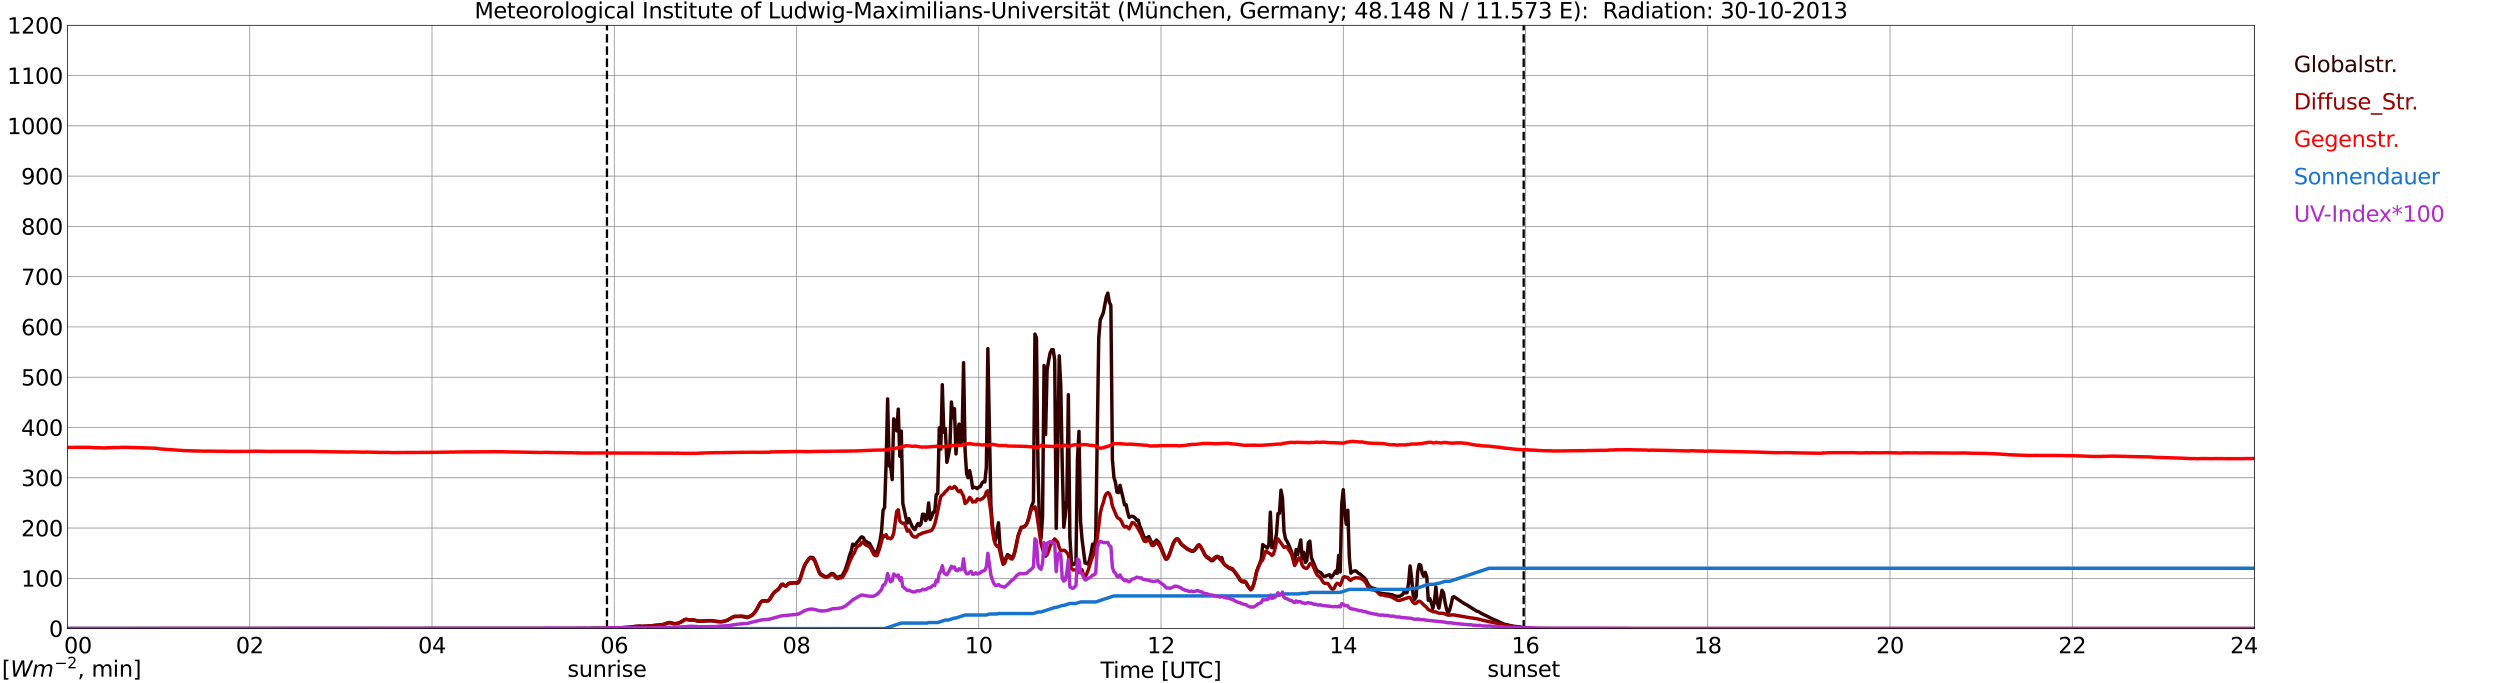 <?xml version="1.0" encoding="utf-8" standalone="no"?>
<!DOCTYPE svg PUBLIC "-//W3C//DTD SVG 1.1//EN"
  "http://www.w3.org/Graphics/SVG/1.1/DTD/svg11.dtd">
<svg xmlns:xlink="http://www.w3.org/1999/xlink" width="1085.4pt" height="296.64pt" viewBox="0 0 1085.4 296.64" xmlns="http://www.w3.org/2000/svg" version="1.1">
 <defs>
  <style type="text/css">*{stroke-linejoin: round; stroke-linecap: butt}</style>
 </defs>
 <g id="figure_1">
  <g id="patch_1">
   <path d="M 0 296.64 
L 1085.4 296.64 
L 1085.4 0 
L 0 0 
z
" style="fill: #ffffff"/>
  </g>
  <g id="axes_1">
   <g id="patch_2">
    <path d="M 29.306 272.909 
L 978.814 272.909 
L 978.814 10.976 
L 29.306 10.976 
z
" style="fill: #ffffff"/>
   </g>
   <g id="patch_3">
    <path d="M 978.814 272.909 
L 978.814 272.909 
L 978.814 10.976 
L 978.814 10.976 
z
" clip-path="url(#p0e98c2cbb1)" style="fill: #d3d3d3; opacity: 0.25; stroke: #d3d3d3; stroke-linejoin: miter"/>
   </g>
   <g id="matplotlib.axis_1">
    <g id="xtick_1">
     <g id="line2d_1">
      <path d="M 29.306 272.909 
L 29.306 10.976 
" clip-path="url(#p0e98c2cbb1)" style="fill: none; stroke: #808080; stroke-width: 0.3; stroke-linecap: square"/>
     </g>
     <g id="line2d_2"/>
     <g id="text_1">
      <!--    00 -->
      <g transform="translate(18.733 283.627) scale(0.095 -0.095)">
       <defs>
        <path id="DejaVuSans-20" transform="scale(0.016)"/>
        <path id="DejaVuSans-30" d="M 2034 4250 
Q 1547 4250 1301 3770 
Q 1056 3291 1056 2328 
Q 1056 1369 1301 889 
Q 1547 409 2034 409 
Q 2525 409 2770 889 
Q 3016 1369 3016 2328 
Q 3016 3291 2770 3770 
Q 2525 4250 2034 4250 
z
M 2034 4750 
Q 2819 4750 3233 4129 
Q 3647 3509 3647 2328 
Q 3647 1150 3233 529 
Q 2819 -91 2034 -91 
Q 1250 -91 836 529 
Q 422 1150 422 2328 
Q 422 3509 836 4129 
Q 1250 4750 2034 4750 
z
" transform="scale(0.016)"/>
       </defs>
       <use xlink:href="#DejaVuSans-20"/>
       <use xlink:href="#DejaVuSans-20" transform="translate(31.787 0)"/>
       <use xlink:href="#DejaVuSans-20" transform="translate(63.574 0)"/>
       <use xlink:href="#DejaVuSans-30" transform="translate(95.361 0)"/>
       <use xlink:href="#DejaVuSans-30" transform="translate(158.984 0)"/>
      </g>
     </g>
    </g>
    <g id="xtick_2">
     <g id="line2d_3">
      <path d="M 108.431 272.909 
L 108.431 10.976 
" clip-path="url(#p0e98c2cbb1)" style="fill: none; stroke: #808080; stroke-width: 0.3; stroke-linecap: square"/>
     </g>
     <g id="line2d_4"/>
     <g id="text_2">
      <!-- 02 -->
      <g transform="translate(102.387 283.627) scale(0.095 -0.095)">
       <defs>
        <path id="DejaVuSans-32" d="M 1228 531 
L 3431 531 
L 3431 0 
L 469 0 
L 469 531 
Q 828 903 1448 1529 
Q 2069 2156 2228 2338 
Q 2531 2678 2651 2914 
Q 2772 3150 2772 3378 
Q 2772 3750 2511 3984 
Q 2250 4219 1831 4219 
Q 1534 4219 1204 4116 
Q 875 4013 500 3803 
L 500 4441 
Q 881 4594 1212 4672 
Q 1544 4750 1819 4750 
Q 2544 4750 2975 4387 
Q 3406 4025 3406 3419 
Q 3406 3131 3298 2873 
Q 3191 2616 2906 2266 
Q 2828 2175 2409 1742 
Q 1991 1309 1228 531 
z
" transform="scale(0.016)"/>
       </defs>
       <use xlink:href="#DejaVuSans-30"/>
       <use xlink:href="#DejaVuSans-32" transform="translate(63.623 0)"/>
      </g>
     </g>
    </g>
    <g id="xtick_3">
     <g id="line2d_5">
      <path d="M 187.557 272.909 
L 187.557 10.976 
" clip-path="url(#p0e98c2cbb1)" style="fill: none; stroke: #808080; stroke-width: 0.3; stroke-linecap: square"/>
     </g>
     <g id="line2d_6"/>
     <g id="text_3">
      <!-- 04 -->
      <g transform="translate(181.513 283.627) scale(0.095 -0.095)">
       <defs>
        <path id="DejaVuSans-34" d="M 2419 4116 
L 825 1625 
L 2419 1625 
L 2419 4116 
z
M 2253 4666 
L 3047 4666 
L 3047 1625 
L 3713 1625 
L 3713 1100 
L 3047 1100 
L 3047 0 
L 2419 0 
L 2419 1100 
L 313 1100 
L 313 1709 
L 2253 4666 
z
" transform="scale(0.016)"/>
       </defs>
       <use xlink:href="#DejaVuSans-30"/>
       <use xlink:href="#DejaVuSans-34" transform="translate(63.623 0)"/>
      </g>
     </g>
    </g>
    <g id="xtick_4">
     <g id="line2d_7">
      <path d="M 266.683 272.909 
L 266.683 10.976 
" clip-path="url(#p0e98c2cbb1)" style="fill: none; stroke: #808080; stroke-width: 0.3; stroke-linecap: square"/>
     </g>
     <g id="line2d_8"/>
     <g id="text_4">
      <!-- 06 -->
      <g transform="translate(260.638 283.627) scale(0.095 -0.095)">
       <defs>
        <path id="DejaVuSans-36" d="M 2113 2584 
Q 1688 2584 1439 2293 
Q 1191 2003 1191 1497 
Q 1191 994 1439 701 
Q 1688 409 2113 409 
Q 2538 409 2786 701 
Q 3034 994 3034 1497 
Q 3034 2003 2786 2293 
Q 2538 2584 2113 2584 
z
M 3366 4563 
L 3366 3988 
Q 3128 4100 2886 4159 
Q 2644 4219 2406 4219 
Q 1781 4219 1451 3797 
Q 1122 3375 1075 2522 
Q 1259 2794 1537 2939 
Q 1816 3084 2150 3084 
Q 2853 3084 3261 2657 
Q 3669 2231 3669 1497 
Q 3669 778 3244 343 
Q 2819 -91 2113 -91 
Q 1303 -91 875 529 
Q 447 1150 447 2328 
Q 447 3434 972 4092 
Q 1497 4750 2381 4750 
Q 2619 4750 2861 4703 
Q 3103 4656 3366 4563 
z
" transform="scale(0.016)"/>
       </defs>
       <use xlink:href="#DejaVuSans-30"/>
       <use xlink:href="#DejaVuSans-36" transform="translate(63.623 0)"/>
      </g>
     </g>
    </g>
    <g id="xtick_5">
     <g id="line2d_9">
      <path d="M 345.808 272.909 
L 345.808 10.976 
" clip-path="url(#p0e98c2cbb1)" style="fill: none; stroke: #808080; stroke-width: 0.3; stroke-linecap: square"/>
     </g>
     <g id="line2d_10"/>
     <g id="text_5">
      <!-- 08 -->
      <g transform="translate(339.764 283.627) scale(0.095 -0.095)">
       <defs>
        <path id="DejaVuSans-38" d="M 2034 2216 
Q 1584 2216 1326 1975 
Q 1069 1734 1069 1313 
Q 1069 891 1326 650 
Q 1584 409 2034 409 
Q 2484 409 2743 651 
Q 3003 894 3003 1313 
Q 3003 1734 2745 1975 
Q 2488 2216 2034 2216 
z
M 1403 2484 
Q 997 2584 770 2862 
Q 544 3141 544 3541 
Q 544 4100 942 4425 
Q 1341 4750 2034 4750 
Q 2731 4750 3128 4425 
Q 3525 4100 3525 3541 
Q 3525 3141 3298 2862 
Q 3072 2584 2669 2484 
Q 3125 2378 3379 2068 
Q 3634 1759 3634 1313 
Q 3634 634 3220 271 
Q 2806 -91 2034 -91 
Q 1263 -91 848 271 
Q 434 634 434 1313 
Q 434 1759 690 2068 
Q 947 2378 1403 2484 
z
M 1172 3481 
Q 1172 3119 1398 2916 
Q 1625 2713 2034 2713 
Q 2441 2713 2670 2916 
Q 2900 3119 2900 3481 
Q 2900 3844 2670 4047 
Q 2441 4250 2034 4250 
Q 1625 4250 1398 4047 
Q 1172 3844 1172 3481 
z
" transform="scale(0.016)"/>
       </defs>
       <use xlink:href="#DejaVuSans-30"/>
       <use xlink:href="#DejaVuSans-38" transform="translate(63.623 0)"/>
      </g>
     </g>
    </g>
    <g id="xtick_6">
     <g id="line2d_11">
      <path d="M 424.934 272.909 
L 424.934 10.976 
" clip-path="url(#p0e98c2cbb1)" style="fill: none; stroke: #808080; stroke-width: 0.3; stroke-linecap: square"/>
     </g>
     <g id="line2d_12"/>
     <g id="text_6">
      <!-- 10 -->
      <g transform="translate(418.89 283.627) scale(0.095 -0.095)">
       <defs>
        <path id="DejaVuSans-31" d="M 794 531 
L 1825 531 
L 1825 4091 
L 703 3866 
L 703 4441 
L 1819 4666 
L 2450 4666 
L 2450 531 
L 3481 531 
L 3481 0 
L 794 0 
L 794 531 
z
" transform="scale(0.016)"/>
       </defs>
       <use xlink:href="#DejaVuSans-31"/>
       <use xlink:href="#DejaVuSans-30" transform="translate(63.623 0)"/>
      </g>
     </g>
    </g>
    <g id="xtick_7">
     <g id="line2d_13">
      <path d="M 504.06 272.909 
L 504.06 10.976 
" clip-path="url(#p0e98c2cbb1)" style="fill: none; stroke: #808080; stroke-width: 0.3; stroke-linecap: square"/>
     </g>
     <g id="line2d_14"/>
     <g id="text_7">
      <!-- 12 -->
      <g transform="translate(498.015 283.627) scale(0.095 -0.095)">
       <use xlink:href="#DejaVuSans-31"/>
       <use xlink:href="#DejaVuSans-32" transform="translate(63.623 0)"/>
      </g>
     </g>
    </g>
    <g id="xtick_8">
     <g id="line2d_15">
      <path d="M 583.185 272.909 
L 583.185 10.976 
" clip-path="url(#p0e98c2cbb1)" style="fill: none; stroke: #808080; stroke-width: 0.3; stroke-linecap: square"/>
     </g>
     <g id="line2d_16"/>
     <g id="text_8">
      <!-- 14 -->
      <g transform="translate(577.141 283.627) scale(0.095 -0.095)">
       <use xlink:href="#DejaVuSans-31"/>
       <use xlink:href="#DejaVuSans-34" transform="translate(63.623 0)"/>
      </g>
     </g>
    </g>
    <g id="xtick_9">
     <g id="line2d_17">
      <path d="M 662.311 272.909 
L 662.311 10.976 
" clip-path="url(#p0e98c2cbb1)" style="fill: none; stroke: #808080; stroke-width: 0.3; stroke-linecap: square"/>
     </g>
     <g id="line2d_18"/>
     <g id="text_9">
      <!-- 16 -->
      <g transform="translate(656.267 283.627) scale(0.095 -0.095)">
       <use xlink:href="#DejaVuSans-31"/>
       <use xlink:href="#DejaVuSans-36" transform="translate(63.623 0)"/>
      </g>
     </g>
    </g>
    <g id="xtick_10">
     <g id="line2d_19">
      <path d="M 741.437 272.909 
L 741.437 10.976 
" clip-path="url(#p0e98c2cbb1)" style="fill: none; stroke: #808080; stroke-width: 0.3; stroke-linecap: square"/>
     </g>
     <g id="line2d_20"/>
     <g id="text_10">
      <!-- 18 -->
      <g transform="translate(735.392 283.627) scale(0.095 -0.095)">
       <use xlink:href="#DejaVuSans-31"/>
       <use xlink:href="#DejaVuSans-38" transform="translate(63.623 0)"/>
      </g>
     </g>
    </g>
    <g id="xtick_11">
     <g id="line2d_21">
      <path d="M 820.562 272.909 
L 820.562 10.976 
" clip-path="url(#p0e98c2cbb1)" style="fill: none; stroke: #808080; stroke-width: 0.3; stroke-linecap: square"/>
     </g>
     <g id="line2d_22"/>
     <g id="text_11">
      <!-- 20 -->
      <g transform="translate(814.518 283.627) scale(0.095 -0.095)">
       <use xlink:href="#DejaVuSans-32"/>
       <use xlink:href="#DejaVuSans-30" transform="translate(63.623 0)"/>
      </g>
     </g>
    </g>
    <g id="xtick_12">
     <g id="line2d_23">
      <path d="M 899.688 272.909 
L 899.688 10.976 
" clip-path="url(#p0e98c2cbb1)" style="fill: none; stroke: #808080; stroke-width: 0.3; stroke-linecap: square"/>
     </g>
     <g id="line2d_24"/>
     <g id="text_12">
      <!-- 22 -->
      <g transform="translate(893.644 283.627) scale(0.095 -0.095)">
       <use xlink:href="#DejaVuSans-32"/>
       <use xlink:href="#DejaVuSans-32" transform="translate(63.623 0)"/>
      </g>
     </g>
    </g>
    <g id="xtick_13">
     <g id="line2d_25">
      <path d="M 978.814 272.909 
L 978.814 10.976 
" clip-path="url(#p0e98c2cbb1)" style="fill: none; stroke: #808080; stroke-width: 0.3; stroke-linecap: square"/>
     </g>
     <g id="line2d_26"/>
     <g id="text_13">
      <!-- 24    -->
      <g transform="translate(968.241 283.627) scale(0.095 -0.095)">
       <use xlink:href="#DejaVuSans-32"/>
       <use xlink:href="#DejaVuSans-34" transform="translate(63.623 0)"/>
       <use xlink:href="#DejaVuSans-20" transform="translate(127.246 0)"/>
       <use xlink:href="#DejaVuSans-20" transform="translate(159.033 0)"/>
       <use xlink:href="#DejaVuSans-20" transform="translate(190.82 0)"/>
      </g>
     </g>
    </g>
    <g id="text_14">
     <!-- Time [UTC] -->
     <g transform="translate(477.806 294.322) scale(0.095 -0.095)">
      <defs>
       <path id="DejaVuSans-54" d="M -19 4666 
L 3928 4666 
L 3928 4134 
L 2272 4134 
L 2272 0 
L 1638 0 
L 1638 4134 
L -19 4134 
L -19 4666 
z
" transform="scale(0.016)"/>
       <path id="DejaVuSans-69" d="M 603 3500 
L 1178 3500 
L 1178 0 
L 603 0 
L 603 3500 
z
M 603 4863 
L 1178 4863 
L 1178 4134 
L 603 4134 
L 603 4863 
z
" transform="scale(0.016)"/>
       <path id="DejaVuSans-6d" d="M 3328 2828 
Q 3544 3216 3844 3400 
Q 4144 3584 4550 3584 
Q 5097 3584 5394 3201 
Q 5691 2819 5691 2113 
L 5691 0 
L 5113 0 
L 5113 2094 
Q 5113 2597 4934 2840 
Q 4756 3084 4391 3084 
Q 3944 3084 3684 2787 
Q 3425 2491 3425 1978 
L 3425 0 
L 2847 0 
L 2847 2094 
Q 2847 2600 2669 2842 
Q 2491 3084 2119 3084 
Q 1678 3084 1418 2786 
Q 1159 2488 1159 1978 
L 1159 0 
L 581 0 
L 581 3500 
L 1159 3500 
L 1159 2956 
Q 1356 3278 1631 3431 
Q 1906 3584 2284 3584 
Q 2666 3584 2933 3390 
Q 3200 3197 3328 2828 
z
" transform="scale(0.016)"/>
       <path id="DejaVuSans-65" d="M 3597 1894 
L 3597 1613 
L 953 1613 
Q 991 1019 1311 708 
Q 1631 397 2203 397 
Q 2534 397 2845 478 
Q 3156 559 3463 722 
L 3463 178 
Q 3153 47 2828 -22 
Q 2503 -91 2169 -91 
Q 1331 -91 842 396 
Q 353 884 353 1716 
Q 353 2575 817 3079 
Q 1281 3584 2069 3584 
Q 2775 3584 3186 3129 
Q 3597 2675 3597 1894 
z
M 3022 2063 
Q 3016 2534 2758 2815 
Q 2500 3097 2075 3097 
Q 1594 3097 1305 2825 
Q 1016 2553 972 2059 
L 3022 2063 
z
" transform="scale(0.016)"/>
       <path id="DejaVuSans-5b" d="M 550 4863 
L 1875 4863 
L 1875 4416 
L 1125 4416 
L 1125 -397 
L 1875 -397 
L 1875 -844 
L 550 -844 
L 550 4863 
z
" transform="scale(0.016)"/>
       <path id="DejaVuSans-55" d="M 556 4666 
L 1191 4666 
L 1191 1831 
Q 1191 1081 1462 751 
Q 1734 422 2344 422 
Q 2950 422 3222 751 
Q 3494 1081 3494 1831 
L 3494 4666 
L 4128 4666 
L 4128 1753 
Q 4128 841 3676 375 
Q 3225 -91 2344 -91 
Q 1459 -91 1007 375 
Q 556 841 556 1753 
L 556 4666 
z
" transform="scale(0.016)"/>
       <path id="DejaVuSans-43" d="M 4122 4306 
L 4122 3641 
Q 3803 3938 3442 4084 
Q 3081 4231 2675 4231 
Q 1875 4231 1450 3742 
Q 1025 3253 1025 2328 
Q 1025 1406 1450 917 
Q 1875 428 2675 428 
Q 3081 428 3442 575 
Q 3803 722 4122 1019 
L 4122 359 
Q 3791 134 3420 21 
Q 3050 -91 2638 -91 
Q 1578 -91 968 557 
Q 359 1206 359 2328 
Q 359 3453 968 4101 
Q 1578 4750 2638 4750 
Q 3056 4750 3426 4639 
Q 3797 4528 4122 4306 
z
" transform="scale(0.016)"/>
       <path id="DejaVuSans-5d" d="M 1947 4863 
L 1947 -844 
L 622 -844 
L 622 -397 
L 1369 -397 
L 1369 4416 
L 622 4416 
L 622 4863 
L 1947 4863 
z
" transform="scale(0.016)"/>
      </defs>
      <use xlink:href="#DejaVuSans-54"/>
      <use xlink:href="#DejaVuSans-69" transform="translate(57.959 0)"/>
      <use xlink:href="#DejaVuSans-6d" transform="translate(85.742 0)"/>
      <use xlink:href="#DejaVuSans-65" transform="translate(183.154 0)"/>
      <use xlink:href="#DejaVuSans-20" transform="translate(244.678 0)"/>
      <use xlink:href="#DejaVuSans-5b" transform="translate(276.465 0)"/>
      <use xlink:href="#DejaVuSans-55" transform="translate(315.479 0)"/>
      <use xlink:href="#DejaVuSans-54" transform="translate(388.672 0)"/>
      <use xlink:href="#DejaVuSans-43" transform="translate(443.881 0)"/>
      <use xlink:href="#DejaVuSans-5d" transform="translate(513.705 0)"/>
     </g>
    </g>
   </g>
   <g id="matplotlib.axis_2">
    <g id="ytick_1">
     <g id="line2d_27">
      <path d="M 29.306 272.909 
L 978.814 272.909 
" clip-path="url(#p0e98c2cbb1)" style="fill: none; stroke: #808080; stroke-width: 0.3; stroke-linecap: square"/>
     </g>
     <g id="line2d_28"/>
     <g id="text_15">
      <!-- 0 -->
      <g transform="translate(21.261 276.518) scale(0.095 -0.095)">
       <use xlink:href="#DejaVuSans-30"/>
      </g>
     </g>
    </g>
    <g id="ytick_2">
     <g id="line2d_29">
      <path d="M 29.306 251.081 
L 978.814 251.081 
" clip-path="url(#p0e98c2cbb1)" style="fill: none; stroke: #808080; stroke-width: 0.3; stroke-linecap: square"/>
     </g>
     <g id="line2d_30"/>
     <g id="text_16">
      <!-- 100 -->
      <g transform="translate(9.173 254.69) scale(0.095 -0.095)">
       <use xlink:href="#DejaVuSans-31"/>
       <use xlink:href="#DejaVuSans-30" transform="translate(63.623 0)"/>
       <use xlink:href="#DejaVuSans-30" transform="translate(127.246 0)"/>
      </g>
     </g>
    </g>
    <g id="ytick_3">
     <g id="line2d_31">
      <path d="M 29.306 229.253 
L 978.814 229.253 
" clip-path="url(#p0e98c2cbb1)" style="fill: none; stroke: #808080; stroke-width: 0.3; stroke-linecap: square"/>
     </g>
     <g id="line2d_32"/>
     <g id="text_17">
      <!-- 200 -->
      <g transform="translate(9.173 232.863) scale(0.095 -0.095)">
       <use xlink:href="#DejaVuSans-32"/>
       <use xlink:href="#DejaVuSans-30" transform="translate(63.623 0)"/>
       <use xlink:href="#DejaVuSans-30" transform="translate(127.246 0)"/>
      </g>
     </g>
    </g>
    <g id="ytick_4">
     <g id="line2d_33">
      <path d="M 29.306 207.426 
L 978.814 207.426 
" clip-path="url(#p0e98c2cbb1)" style="fill: none; stroke: #808080; stroke-width: 0.3; stroke-linecap: square"/>
     </g>
     <g id="line2d_34"/>
     <g id="text_18">
      <!-- 300 -->
      <g transform="translate(9.173 211.035) scale(0.095 -0.095)">
       <defs>
        <path id="DejaVuSans-33" d="M 2597 2516 
Q 3050 2419 3304 2112 
Q 3559 1806 3559 1356 
Q 3559 666 3084 287 
Q 2609 -91 1734 -91 
Q 1441 -91 1130 -33 
Q 819 25 488 141 
L 488 750 
Q 750 597 1062 519 
Q 1375 441 1716 441 
Q 2309 441 2620 675 
Q 2931 909 2931 1356 
Q 2931 1769 2642 2001 
Q 2353 2234 1838 2234 
L 1294 2234 
L 1294 2753 
L 1863 2753 
Q 2328 2753 2575 2939 
Q 2822 3125 2822 3475 
Q 2822 3834 2567 4026 
Q 2313 4219 1838 4219 
Q 1578 4219 1281 4162 
Q 984 4106 628 3988 
L 628 4550 
Q 988 4650 1302 4700 
Q 1616 4750 1894 4750 
Q 2613 4750 3031 4423 
Q 3450 4097 3450 3541 
Q 3450 3153 3228 2886 
Q 3006 2619 2597 2516 
z
" transform="scale(0.016)"/>
       </defs>
       <use xlink:href="#DejaVuSans-33"/>
       <use xlink:href="#DejaVuSans-30" transform="translate(63.623 0)"/>
       <use xlink:href="#DejaVuSans-30" transform="translate(127.246 0)"/>
      </g>
     </g>
    </g>
    <g id="ytick_5">
     <g id="line2d_35">
      <path d="M 29.306 185.598 
L 978.814 185.598 
" clip-path="url(#p0e98c2cbb1)" style="fill: none; stroke: #808080; stroke-width: 0.3; stroke-linecap: square"/>
     </g>
     <g id="line2d_36"/>
     <g id="text_19">
      <!-- 400 -->
      <g transform="translate(9.173 189.207) scale(0.095 -0.095)">
       <use xlink:href="#DejaVuSans-34"/>
       <use xlink:href="#DejaVuSans-30" transform="translate(63.623 0)"/>
       <use xlink:href="#DejaVuSans-30" transform="translate(127.246 0)"/>
      </g>
     </g>
    </g>
    <g id="ytick_6">
     <g id="line2d_37">
      <path d="M 29.306 163.77 
L 978.814 163.77 
" clip-path="url(#p0e98c2cbb1)" style="fill: none; stroke: #808080; stroke-width: 0.3; stroke-linecap: square"/>
     </g>
     <g id="line2d_38"/>
     <g id="text_20">
      <!-- 500 -->
      <g transform="translate(9.173 167.379) scale(0.095 -0.095)">
       <defs>
        <path id="DejaVuSans-35" d="M 691 4666 
L 3169 4666 
L 3169 4134 
L 1269 4134 
L 1269 2991 
Q 1406 3038 1543 3061 
Q 1681 3084 1819 3084 
Q 2600 3084 3056 2656 
Q 3513 2228 3513 1497 
Q 3513 744 3044 326 
Q 2575 -91 1722 -91 
Q 1428 -91 1123 -41 
Q 819 9 494 109 
L 494 744 
Q 775 591 1075 516 
Q 1375 441 1709 441 
Q 2250 441 2565 725 
Q 2881 1009 2881 1497 
Q 2881 1984 2565 2268 
Q 2250 2553 1709 2553 
Q 1456 2553 1204 2497 
Q 953 2441 691 2322 
L 691 4666 
z
" transform="scale(0.016)"/>
       </defs>
       <use xlink:href="#DejaVuSans-35"/>
       <use xlink:href="#DejaVuSans-30" transform="translate(63.623 0)"/>
       <use xlink:href="#DejaVuSans-30" transform="translate(127.246 0)"/>
      </g>
     </g>
    </g>
    <g id="ytick_7">
     <g id="line2d_39">
      <path d="M 29.306 141.942 
L 978.814 141.942 
" clip-path="url(#p0e98c2cbb1)" style="fill: none; stroke: #808080; stroke-width: 0.3; stroke-linecap: square"/>
     </g>
     <g id="line2d_40"/>
     <g id="text_21">
      <!-- 600 -->
      <g transform="translate(9.173 145.551) scale(0.095 -0.095)">
       <use xlink:href="#DejaVuSans-36"/>
       <use xlink:href="#DejaVuSans-30" transform="translate(63.623 0)"/>
       <use xlink:href="#DejaVuSans-30" transform="translate(127.246 0)"/>
      </g>
     </g>
    </g>
    <g id="ytick_8">
     <g id="line2d_41">
      <path d="M 29.306 120.114 
L 978.814 120.114 
" clip-path="url(#p0e98c2cbb1)" style="fill: none; stroke: #808080; stroke-width: 0.3; stroke-linecap: square"/>
     </g>
     <g id="line2d_42"/>
     <g id="text_22">
      <!-- 700 -->
      <g transform="translate(9.173 123.724) scale(0.095 -0.095)">
       <defs>
        <path id="DejaVuSans-37" d="M 525 4666 
L 3525 4666 
L 3525 4397 
L 1831 0 
L 1172 0 
L 2766 4134 
L 525 4134 
L 525 4666 
z
" transform="scale(0.016)"/>
       </defs>
       <use xlink:href="#DejaVuSans-37"/>
       <use xlink:href="#DejaVuSans-30" transform="translate(63.623 0)"/>
       <use xlink:href="#DejaVuSans-30" transform="translate(127.246 0)"/>
      </g>
     </g>
    </g>
    <g id="ytick_9">
     <g id="line2d_43">
      <path d="M 29.306 98.287 
L 978.814 98.287 
" clip-path="url(#p0e98c2cbb1)" style="fill: none; stroke: #808080; stroke-width: 0.3; stroke-linecap: square"/>
     </g>
     <g id="line2d_44"/>
     <g id="text_23">
      <!-- 800 -->
      <g transform="translate(9.173 101.896) scale(0.095 -0.095)">
       <use xlink:href="#DejaVuSans-38"/>
       <use xlink:href="#DejaVuSans-30" transform="translate(63.623 0)"/>
       <use xlink:href="#DejaVuSans-30" transform="translate(127.246 0)"/>
      </g>
     </g>
    </g>
    <g id="ytick_10">
     <g id="line2d_45">
      <path d="M 29.306 76.459 
L 978.814 76.459 
" clip-path="url(#p0e98c2cbb1)" style="fill: none; stroke: #808080; stroke-width: 0.3; stroke-linecap: square"/>
     </g>
     <g id="line2d_46"/>
     <g id="text_24">
      <!-- 900 -->
      <g transform="translate(9.173 80.068) scale(0.095 -0.095)">
       <defs>
        <path id="DejaVuSans-39" d="M 703 97 
L 703 672 
Q 941 559 1184 500 
Q 1428 441 1663 441 
Q 2288 441 2617 861 
Q 2947 1281 2994 2138 
Q 2813 1869 2534 1725 
Q 2256 1581 1919 1581 
Q 1219 1581 811 2004 
Q 403 2428 403 3163 
Q 403 3881 828 4315 
Q 1253 4750 1959 4750 
Q 2769 4750 3195 4129 
Q 3622 3509 3622 2328 
Q 3622 1225 3098 567 
Q 2575 -91 1691 -91 
Q 1453 -91 1209 -44 
Q 966 3 703 97 
z
M 1959 2075 
Q 2384 2075 2632 2365 
Q 2881 2656 2881 3163 
Q 2881 3666 2632 3958 
Q 2384 4250 1959 4250 
Q 1534 4250 1286 3958 
Q 1038 3666 1038 3163 
Q 1038 2656 1286 2365 
Q 1534 2075 1959 2075 
z
" transform="scale(0.016)"/>
       </defs>
       <use xlink:href="#DejaVuSans-39"/>
       <use xlink:href="#DejaVuSans-30" transform="translate(63.623 0)"/>
       <use xlink:href="#DejaVuSans-30" transform="translate(127.246 0)"/>
      </g>
     </g>
    </g>
    <g id="ytick_11">
     <g id="line2d_47">
      <path d="M 29.306 54.631 
L 978.814 54.631 
" clip-path="url(#p0e98c2cbb1)" style="fill: none; stroke: #808080; stroke-width: 0.3; stroke-linecap: square"/>
     </g>
     <g id="line2d_48"/>
     <g id="text_25">
      <!-- 1000 -->
      <g transform="translate(3.128 58.24) scale(0.095 -0.095)">
       <use xlink:href="#DejaVuSans-31"/>
       <use xlink:href="#DejaVuSans-30" transform="translate(63.623 0)"/>
       <use xlink:href="#DejaVuSans-30" transform="translate(127.246 0)"/>
       <use xlink:href="#DejaVuSans-30" transform="translate(190.869 0)"/>
      </g>
     </g>
    </g>
    <g id="ytick_12">
     <g id="line2d_49">
      <path d="M 29.306 32.803 
L 978.814 32.803 
" clip-path="url(#p0e98c2cbb1)" style="fill: none; stroke: #808080; stroke-width: 0.3; stroke-linecap: square"/>
     </g>
     <g id="line2d_50"/>
     <g id="text_26">
      <!-- 1100 -->
      <g transform="translate(3.128 36.413) scale(0.095 -0.095)">
       <use xlink:href="#DejaVuSans-31"/>
       <use xlink:href="#DejaVuSans-31" transform="translate(63.623 0)"/>
       <use xlink:href="#DejaVuSans-30" transform="translate(127.246 0)"/>
       <use xlink:href="#DejaVuSans-30" transform="translate(190.869 0)"/>
      </g>
     </g>
    </g>
    <g id="ytick_13">
     <g id="line2d_51">
      <path d="M 29.306 10.976 
L 978.814 10.976 
" clip-path="url(#p0e98c2cbb1)" style="fill: none; stroke: #808080; stroke-width: 0.3; stroke-linecap: square"/>
     </g>
     <g id="line2d_52"/>
     <g id="text_27">
      <!-- 1200 -->
      <g transform="translate(3.128 14.585) scale(0.095 -0.095)">
       <use xlink:href="#DejaVuSans-31"/>
       <use xlink:href="#DejaVuSans-32" transform="translate(63.623 0)"/>
       <use xlink:href="#DejaVuSans-30" transform="translate(127.246 0)"/>
       <use xlink:href="#DejaVuSans-30" transform="translate(190.869 0)"/>
      </g>
     </g>
    </g>
   </g>
   <g id="line2d_53">
    <path d="M 263.518 272.909 
L 263.518 10.976 
" clip-path="url(#p0e98c2cbb1)" style="fill: none; stroke-dasharray: 3.7,1.6; stroke-dashoffset: 0; stroke: #000000"/>
   </g>
   <g id="line2d_54">
    <path d="M 661.52 272.909 
L 661.52 10.976 
" clip-path="url(#p0e98c2cbb1)" style="fill: none; stroke-dasharray: 3.7,1.6; stroke-dashoffset: 0; stroke: #000000"/>
   </g>
   <g id="line2d_55">
    <path d="M 29.306 272.909 
L 256.133 272.909 
L 256.792 272.787 
L 265.364 272.728 
L 266.683 272.697 
L 269.32 272.608 
L 273.277 272.372 
L 274.595 272.164 
L 275.914 271.957 
L 277.892 271.809 
L 278.552 271.957 
L 283.167 271.66 
L 287.124 271.217 
L 287.783 271.187 
L 288.442 271.01 
L 289.761 270.477 
L 290.42 270.298 
L 291.08 270.298 
L 292.399 270.743 
L 293.717 270.713 
L 295.036 270.388 
L 296.355 269.617 
L 297.014 269.144 
L 297.674 268.847 
L 298.992 269.085 
L 299.652 269.172 
L 300.971 269.144 
L 301.63 269.261 
L 302.949 269.676 
L 304.927 269.676 
L 308.224 269.44 
L 309.543 269.587 
L 310.202 269.648 
L 310.861 269.825 
L 312.839 269.942 
L 313.499 269.914 
L 315.477 269.469 
L 318.114 267.93 
L 318.774 267.723 
L 322.071 267.633 
L 323.39 267.899 
L 324.049 268.076 
L 324.708 268.076 
L 326.027 267.426 
L 326.686 267.011 
L 327.346 266.389 
L 328.665 264.435 
L 329.983 261.916 
L 330.643 261.059 
L 331.302 260.851 
L 332.621 260.88 
L 333.28 260.88 
L 333.94 260.465 
L 334.599 259.489 
L 335.258 258.304 
L 335.918 257.385 
L 337.236 256.32 
L 337.896 255.874 
L 339.215 254.039 
L 339.874 253.772 
L 340.533 254.277 
L 341.193 254.423 
L 342.512 253.179 
L 343.171 253.091 
L 343.83 253.209 
L 345.149 253.002 
L 345.808 253.24 
L 346.468 253.032 
L 347.127 252.055 
L 347.787 250.129 
L 348.446 247.848 
L 349.105 246.013 
L 349.765 244.651 
L 351.083 242.666 
L 351.743 242.014 
L 352.402 241.955 
L 353.062 242.162 
L 353.721 243.168 
L 355.699 248.353 
L 356.359 249.269 
L 357.018 249.566 
L 357.677 250.04 
L 358.337 250.337 
L 358.996 250.396 
L 359.655 250.07 
L 360.974 249.034 
L 361.634 249.062 
L 362.293 249.597 
L 362.952 250.426 
L 363.612 250.603 
L 364.93 250.219 
L 365.59 250.099 
L 366.909 247.523 
L 368.227 243.524 
L 368.887 240.977 
L 369.546 239.318 
L 370.206 236.269 
L 370.865 236.801 
L 371.524 236.269 
L 372.184 235.321 
L 372.843 234.64 
L 373.502 233.604 
L 374.162 233.069 
L 374.821 233.425 
L 375.481 234.728 
L 376.14 235.083 
L 376.799 235.677 
L 377.459 235.823 
L 379.437 239.438 
L 380.096 239.645 
L 380.756 239.466 
L 381.415 237.393 
L 382.074 234.758 
L 382.734 230.524 
L 383.393 221.607 
L 384.053 220.365 
L 384.712 201.29 
L 385.371 173.184 
L 386.031 202.268 
L 386.69 202.506 
L 387.349 208.22 
L 388.009 181.863 
L 388.668 182.662 
L 389.328 187.045 
L 389.987 177.626 
L 390.646 198.061 
L 391.306 187.163 
L 391.965 218.499 
L 393.284 224.659 
L 393.943 227.057 
L 394.603 225.132 
L 395.921 228.391 
L 396.581 229.397 
L 397.24 229.93 
L 397.899 228.391 
L 398.559 227.265 
L 399.218 228.184 
L 399.878 227.354 
L 400.537 223.266 
L 401.196 223.296 
L 401.856 226.021 
L 402.515 224.717 
L 403.175 218.35 
L 403.834 225.577 
L 404.493 224.333 
L 405.153 222.349 
L 405.812 222.349 
L 406.471 214.707 
L 407.131 214.323 
L 407.79 185.772 
L 408.45 194.982 
L 409.109 167.025 
L 409.768 187.636 
L 410.428 186.067 
L 411.087 200.729 
L 411.746 197.856 
L 412.406 194.124 
L 413.065 174.546 
L 413.725 181.387 
L 414.384 177.449 
L 415.043 197.086 
L 415.703 188.822 
L 416.362 184.142 
L 417.022 193.264 
L 417.681 190.391 
L 418.34 157.457 
L 419 195.545 
L 419.659 205.703 
L 420.318 207.393 
L 420.978 204.311 
L 421.637 207.6 
L 422.297 211.894 
L 422.956 211.509 
L 423.615 211.717 
L 424.275 212.16 
L 424.934 211.448 
L 425.593 211.331 
L 426.253 209.91 
L 426.912 209.139 
L 427.572 209.257 
L 428.231 202.831 
L 428.89 151.357 
L 430.209 219.298 
L 430.869 228.005 
L 431.528 232.981 
L 432.187 234.551 
L 433.506 226.968 
L 434.165 237.185 
L 434.825 241.184 
L 435.484 243.762 
L 436.144 244.028 
L 436.803 242.044 
L 437.462 240.8 
L 438.781 241.63 
L 439.44 241.717 
L 440.1 241.125 
L 440.759 238.727 
L 442.078 232.359 
L 443.397 228.924 
L 444.056 228.952 
L 444.716 228.686 
L 445.375 228.125 
L 446.034 226.85 
L 446.694 224.659 
L 447.353 221.548 
L 448.012 219.357 
L 448.672 217.818 
L 449.331 145.048 
L 449.991 146.766 
L 450.65 202.268 
L 451.309 229.279 
L 451.969 233.752 
L 452.628 224.362 
L 453.287 158.702 
L 453.947 188.673 
L 454.606 160.745 
L 455.266 156.628 
L 455.925 153.251 
L 456.584 151.83 
L 457.244 151.83 
L 457.903 156.272 
L 458.563 229.367 
L 459.222 197.559 
L 459.881 154.526 
L 460.541 167.468 
L 461.2 202.564 
L 461.859 228.893 
L 462.519 223.593 
L 463.178 217.076 
L 463.838 171.377 
L 464.497 233.248 
L 465.156 243.85 
L 465.816 245.183 
L 466.475 244.917 
L 467.134 243.998 
L 467.794 199.188 
L 468.453 187.283 
L 469.113 226.228 
L 469.772 234.047 
L 471.091 244.443 
L 471.75 244.531 
L 472.409 244.976 
L 473.069 242.933 
L 473.728 239.94 
L 474.388 236.238 
L 475.047 237.572 
L 475.706 233.959 
L 477.025 146.884 
L 477.685 138.889 
L 479.003 135.896 
L 480.322 128.876 
L 480.981 127.278 
L 481.641 131.188 
L 482.3 132.639 
L 482.96 199.572 
L 483.619 207.214 
L 484.278 209.436 
L 484.938 213.642 
L 485.597 213.878 
L 486.256 210.708 
L 487.575 216.187 
L 488.235 219.208 
L 488.894 219.09 
L 489.553 222.26 
L 490.213 224.628 
L 490.872 224.274 
L 491.532 224.126 
L 492.191 224.362 
L 492.85 224.925 
L 493.51 225.872 
L 494.169 225.785 
L 494.828 228.302 
L 495.488 229.753 
L 496.147 231.796 
L 496.807 233.337 
L 497.466 233.573 
L 498.125 233.425 
L 498.785 232.981 
L 500.103 235.795 
L 500.763 235.677 
L 501.422 235.173 
L 502.082 234.461 
L 502.741 235.025 
L 503.4 236.061 
L 504.06 237.482 
L 505.379 240.89 
L 506.038 242.311 
L 506.697 242.429 
L 507.357 241.481 
L 508.016 239.822 
L 509.335 236.061 
L 509.994 234.848 
L 510.654 234.018 
L 511.313 233.988 
L 511.972 234.758 
L 512.632 235.943 
L 513.95 237.127 
L 515.269 238.312 
L 517.247 239.29 
L 517.907 239.379 
L 518.566 239.023 
L 519.226 238.312 
L 519.885 237.216 
L 520.544 236.712 
L 521.204 237.334 
L 521.863 238.401 
L 523.182 241.097 
L 523.841 241.955 
L 525.16 242.754 
L 525.819 243.435 
L 526.479 243.435 
L 527.797 242.193 
L 528.457 241.865 
L 529.116 242.073 
L 529.776 242.902 
L 530.435 242.103 
L 531.094 244.384 
L 531.754 245.242 
L 533.732 246.753 
L 535.051 247.285 
L 535.71 247.938 
L 537.688 250.693 
L 538.348 251.876 
L 539.007 252.41 
L 539.666 252.705 
L 540.326 252.587 
L 540.985 253.002 
L 541.644 254.305 
L 542.963 255.994 
L 543.623 255.49 
L 544.282 253.713 
L 544.941 251.195 
L 545.601 248.027 
L 547.579 242.902 
L 548.238 236.446 
L 548.898 237.009 
L 549.557 237.306 
L 550.216 237.956 
L 550.876 236.625 
L 551.535 222.349 
L 552.195 237.779 
L 552.854 237.6 
L 553.513 235.588 
L 554.173 231.973 
L 554.832 222.971 
L 555.491 222.851 
L 556.151 212.813 
L 556.81 216.307 
L 557.47 230.67 
L 558.129 234.018 
L 558.788 235.025 
L 559.448 236.387 
L 560.766 239.645 
L 561.426 241.896 
L 562.085 243.703 
L 562.745 238.578 
L 563.404 240.711 
L 564.723 234.433 
L 565.382 242.666 
L 566.042 239.794 
L 566.701 244.177 
L 567.36 243.465 
L 568.02 235.647 
L 568.679 234.935 
L 569.338 242.103 
L 570.657 245.214 
L 571.317 246.932 
L 571.976 247.907 
L 573.295 248.56 
L 573.954 249.269 
L 574.613 250.188 
L 575.273 250.219 
L 576.592 249.715 
L 577.251 249.507 
L 577.91 250.81 
L 579.229 249.123 
L 579.889 247.907 
L 580.548 248.944 
L 581.207 241.125 
L 581.867 248.322 
L 582.526 218.793 
L 583.185 212.605 
L 583.845 222.91 
L 584.504 227.59 
L 585.164 221.52 
L 585.823 241.985 
L 586.482 248.855 
L 587.142 248.263 
L 587.801 247.966 
L 588.46 247.82 
L 589.12 248.235 
L 589.779 248.885 
L 590.439 249.21 
L 592.417 250.928 
L 593.076 251.788 
L 593.736 253.268 
L 594.395 254.246 
L 595.054 255.017 
L 596.373 255.46 
L 597.032 255.608 
L 597.692 256.141 
L 598.351 256.942 
L 599.011 257.533 
L 602.307 257.948 
L 602.967 257.948 
L 603.626 258.125 
L 604.286 258.186 
L 605.604 258.66 
L 606.264 259.044 
L 606.923 258.836 
L 607.582 258.954 
L 608.242 258.511 
L 608.901 258.214 
L 609.561 257.001 
L 610.22 257.415 
L 610.879 257.298 
L 611.539 253.299 
L 612.198 245.716 
L 612.858 250.928 
L 613.517 258.186 
L 614.176 260.229 
L 614.836 259.103 
L 615.495 248.381 
L 616.154 245.094 
L 616.814 245.36 
L 617.473 248.885 
L 618.133 250.188 
L 618.792 248.501 
L 619.451 250.455 
L 620.111 260.585 
L 620.77 259.873 
L 621.429 261.74 
L 622.089 264.108 
L 622.748 261.207 
L 623.408 254.809 
L 624.067 261.916 
L 624.726 264.021 
L 626.045 256.289 
L 626.705 257.357 
L 627.364 261.414 
L 628.023 264.405 
L 628.683 266.212 
L 629.342 264.909 
L 630.001 262.449 
L 630.661 259.31 
L 631.32 259.074 
L 635.936 262.213 
L 636.595 262.479 
L 641.211 265.383 
L 641.87 265.531 
L 643.189 266.33 
L 644.508 267.011 
L 645.167 267.277 
L 647.145 268.314 
L 653.08 271.01 
L 654.399 271.276 
L 657.036 271.898 
L 659.674 272.164 
L 660.992 272.372 
L 664.949 272.845 
L 668.246 272.909 
L 978.154 272.909 
L 978.154 272.909 
" clip-path="url(#p0e98c2cbb1)" style="fill: none; stroke: #330000; stroke-width: 1.5; stroke-linecap: square"/>
   </g>
   <g id="line2d_56">
    <path d="M 29.306 272.909 
L 258.77 272.804 
L 260.748 272.763 
L 267.342 272.677 
L 274.595 272.132 
L 275.914 271.964 
L 277.892 271.922 
L 281.189 271.881 
L 285.805 271.376 
L 287.124 271.294 
L 288.442 271.04 
L 290.42 270.327 
L 291.08 270.412 
L 292.399 270.748 
L 293.717 270.748 
L 294.377 270.621 
L 295.696 270.034 
L 297.014 269.152 
L 297.674 268.943 
L 298.333 268.943 
L 298.992 269.111 
L 301.63 269.279 
L 303.608 269.698 
L 304.927 269.613 
L 308.883 269.447 
L 310.861 269.739 
L 312.839 269.907 
L 314.158 269.739 
L 315.477 269.362 
L 318.774 267.598 
L 322.071 267.474 
L 324.708 267.893 
L 325.368 267.642 
L 326.686 266.884 
L 328.005 265.415 
L 329.324 263.108 
L 329.983 261.849 
L 330.643 261.05 
L 331.302 260.84 
L 333.28 260.967 
L 333.94 260.504 
L 334.599 259.624 
L 335.918 257.525 
L 336.577 256.811 
L 337.236 256.433 
L 337.896 255.888 
L 339.215 253.746 
L 339.874 253.578 
L 340.533 254.25 
L 341.193 254.46 
L 342.512 253.41 
L 343.171 253.201 
L 343.83 253.159 
L 344.49 252.949 
L 345.149 252.908 
L 345.808 253.118 
L 346.468 252.991 
L 347.127 251.985 
L 349.105 246.024 
L 349.765 244.637 
L 351.083 242.832 
L 351.743 242.328 
L 352.402 242.328 
L 353.062 242.708 
L 353.721 243.631 
L 355.699 248.711 
L 356.359 249.59 
L 357.677 250.348 
L 358.337 250.599 
L 358.996 250.64 
L 359.655 250.348 
L 360.974 249.466 
L 361.634 249.466 
L 362.293 250.094 
L 362.952 250.893 
L 363.612 251.227 
L 364.271 250.976 
L 364.93 250.935 
L 365.59 250.725 
L 366.249 249.926 
L 367.568 247.451 
L 368.887 243.882 
L 370.206 241.027 
L 370.865 240.145 
L 371.524 238.384 
L 372.184 237.207 
L 372.843 236.998 
L 373.502 236.537 
L 374.162 235.487 
L 374.821 235.319 
L 375.481 236.325 
L 377.459 237.375 
L 378.118 238.216 
L 379.437 240.859 
L 380.096 241.237 
L 380.756 241.237 
L 381.415 239.558 
L 382.074 237.502 
L 383.393 232.423 
L 384.053 233.01 
L 384.712 232.128 
L 385.371 233.682 
L 386.031 233.556 
L 386.69 233.892 
L 387.349 233.305 
L 388.009 231.499 
L 389.328 222.013 
L 389.987 221.341 
L 390.646 226.084 
L 391.306 226.883 
L 391.965 227.217 
L 392.624 227.092 
L 393.943 230.618 
L 394.603 230.113 
L 395.262 231.037 
L 395.921 232.423 
L 396.581 232.968 
L 397.24 233.178 
L 397.899 233.178 
L 398.559 232.34 
L 399.878 231.75 
L 400.537 231.414 
L 403.834 230.491 
L 404.493 230.198 
L 405.153 229.231 
L 405.812 227.594 
L 406.471 224.993 
L 408.45 215.548 
L 409.768 214.373 
L 410.428 213.45 
L 411.087 212.904 
L 411.746 212.105 
L 412.406 211.518 
L 413.065 212.022 
L 413.725 211.896 
L 414.384 211.182 
L 415.043 211.686 
L 415.703 212.987 
L 416.362 213.491 
L 417.022 212.904 
L 418.34 215.506 
L 419 218.612 
L 419.659 218.067 
L 420.318 217.185 
L 420.978 215.969 
L 421.637 216.598 
L 422.297 217.984 
L 422.956 217.647 
L 423.615 217.898 
L 424.275 216.639 
L 424.934 216.892 
L 425.593 217.017 
L 426.912 216.178 
L 427.572 215.465 
L 428.231 213.618 
L 428.89 213.072 
L 430.209 222.391 
L 430.869 230.03 
L 431.528 234.354 
L 432.187 236.284 
L 432.847 237.207 
L 433.506 236.871 
L 434.165 239.475 
L 434.825 242.54 
L 435.484 245.015 
L 436.144 244.596 
L 436.803 242.791 
L 437.462 241.448 
L 438.122 241.826 
L 438.781 242.581 
L 439.44 242.708 
L 440.1 241.531 
L 440.759 239.012 
L 442.078 232.632 
L 443.397 229.066 
L 444.056 228.897 
L 445.375 228.016 
L 446.034 226.798 
L 446.694 224.91 
L 447.353 222.264 
L 448.012 220.836 
L 448.672 220.627 
L 449.331 220.04 
L 449.991 222.391 
L 451.969 235.992 
L 452.628 238.467 
L 453.947 241.49 
L 454.606 240.859 
L 455.266 239.181 
L 455.925 237.124 
L 456.584 235.655 
L 457.903 233.977 
L 459.222 235.446 
L 459.881 237.797 
L 460.541 239.139 
L 461.2 239.098 
L 461.859 238.844 
L 462.519 239.181 
L 463.178 239.894 
L 463.838 240.903 
L 464.497 245.057 
L 465.156 246.737 
L 465.816 247.451 
L 466.475 247.407 
L 467.134 247.534 
L 467.794 248.206 
L 468.453 248.584 
L 469.113 247.239 
L 469.772 247.366 
L 470.431 249.675 
L 471.091 250.599 
L 471.75 249.298 
L 472.409 247.619 
L 473.728 243.378 
L 475.047 239.979 
L 475.706 237.712 
L 476.366 233.682 
L 477.685 222.851 
L 478.344 220.123 
L 479.003 218.235 
L 479.663 215.674 
L 480.322 214.332 
L 480.981 213.869 
L 481.641 214.332 
L 482.3 216.093 
L 482.96 219.704 
L 484.938 224.447 
L 485.597 225.078 
L 486.256 225.37 
L 486.916 226.379 
L 487.575 227.974 
L 488.235 228.812 
L 488.894 228.52 
L 489.553 228.897 
L 490.213 229.611 
L 491.532 226.883 
L 492.191 226.966 
L 493.51 228.435 
L 495.488 232.004 
L 496.147 233.724 
L 496.807 234.942 
L 497.466 235.11 
L 498.785 234.228 
L 500.103 236.788 
L 500.763 236.83 
L 501.422 236.201 
L 502.082 235.361 
L 502.741 235.865 
L 504.06 238.257 
L 506.038 242.749 
L 506.697 242.749 
L 507.357 241.617 
L 508.016 239.894 
L 509.335 235.992 
L 509.994 234.856 
L 510.654 234.143 
L 511.313 234.06 
L 511.972 234.9 
L 512.632 235.948 
L 513.291 236.662 
L 515.929 238.467 
L 517.247 239.054 
L 517.907 239.181 
L 518.566 238.888 
L 519.885 236.956 
L 520.544 236.452 
L 521.204 237.124 
L 522.522 239.6 
L 523.182 240.903 
L 523.841 241.573 
L 525.16 242.413 
L 525.819 243.042 
L 526.479 242.959 
L 527.138 242.245 
L 527.797 241.741 
L 528.457 241.49 
L 529.116 241.699 
L 530.435 243.673 
L 531.094 244.218 
L 531.754 245.183 
L 533.073 246.065 
L 533.732 246.443 
L 535.051 246.862 
L 536.369 248.542 
L 537.688 250.348 
L 538.348 251.522 
L 539.007 252.236 
L 540.326 252.236 
L 540.985 252.781 
L 541.644 254.124 
L 542.963 256.056 
L 543.623 255.51 
L 544.282 253.788 
L 544.941 251.144 
L 545.601 248.038 
L 546.919 244.932 
L 547.579 243.756 
L 548.238 243.086 
L 548.898 240.944 
L 549.557 239.307 
L 550.216 239.6 
L 550.876 240.104 
L 551.535 240.44 
L 552.195 241.154 
L 552.854 240.608 
L 553.513 238.467 
L 554.173 235.319 
L 554.832 233.933 
L 557.47 237.629 
L 558.129 237.375 
L 558.788 237.543 
L 560.107 239.558 
L 560.766 240.818 
L 562.085 245.519 
L 562.745 244.428 
L 563.404 243.086 
L 564.063 242.204 
L 564.723 243.254 
L 565.382 245.478 
L 566.042 246.316 
L 566.701 246.694 
L 567.36 246.779 
L 568.02 246.024 
L 568.679 244.806 
L 569.338 244.511 
L 569.998 245.602 
L 571.317 248.667 
L 571.976 249.802 
L 572.635 250.18 
L 573.295 250.893 
L 574.613 252.991 
L 575.273 253.286 
L 575.932 253.242 
L 576.592 253.41 
L 577.91 255.425 
L 578.57 255.846 
L 579.229 255.468 
L 579.889 253.956 
L 580.548 253.242 
L 581.207 253.454 
L 581.867 254.082 
L 582.526 252.53 
L 583.185 250.64 
L 583.845 250.348 
L 584.504 250.682 
L 585.164 250.682 
L 585.823 251.732 
L 586.482 251.941 
L 587.142 251.312 
L 588.46 250.85 
L 589.779 250.893 
L 591.098 251.312 
L 591.757 251.69 
L 592.417 252.277 
L 593.076 253.118 
L 593.736 254.501 
L 594.395 255.468 
L 595.054 255.929 
L 595.714 256.097 
L 596.373 256.097 
L 597.032 256.265 
L 597.692 256.728 
L 599.011 258.07 
L 599.67 258.321 
L 600.329 258.28 
L 601.648 258.657 
L 602.967 258.826 
L 604.286 259.245 
L 606.264 260.38 
L 606.923 260.672 
L 607.582 260.716 
L 611.539 259.413 
L 612.198 259.413 
L 613.517 261.554 
L 614.176 262.017 
L 614.836 261.932 
L 615.495 261.262 
L 616.154 261.008 
L 616.814 261.303 
L 618.133 262.645 
L 619.451 263.778 
L 620.111 264.66 
L 621.429 265.206 
L 622.089 265.583 
L 622.748 265.669 
L 623.408 265.627 
L 624.067 266.046 
L 624.726 266.214 
L 626.705 266.297 
L 628.023 266.843 
L 628.683 267.052 
L 629.342 267.096 
L 630.661 266.928 
L 631.98 267.096 
L 633.298 267.347 
L 638.573 268.27 
L 639.233 268.312 
L 639.892 268.48 
L 641.211 268.607 
L 643.189 269.152 
L 646.486 269.907 
L 647.805 270.159 
L 651.761 270.999 
L 653.739 271.418 
L 657.695 272.132 
L 659.674 272.341 
L 660.333 272.468 
L 660.992 272.468 
L 661.652 272.636 
L 667.586 272.909 
L 978.154 272.909 
L 978.154 272.909 
" clip-path="url(#p0e98c2cbb1)" style="fill: none; stroke: #990000; stroke-width: 1.5; stroke-linecap: square"/>
   </g>
   <g id="line2d_57">
    <path d="M 29.306 194.194 
L 31.284 194.261 
L 32.603 194.202 
L 39.197 194.228 
L 40.515 194.351 
L 43.153 194.401 
L 45.131 194.469 
L 47.109 194.383 
L 54.362 194.198 
L 67.55 194.593 
L 69.528 194.896 
L 80.078 195.645 
L 82.056 195.693 
L 83.375 195.739 
L 88.65 195.883 
L 91.288 195.842 
L 94.584 195.914 
L 96.563 195.905 
L 99.2 195.977 
L 101.838 195.972 
L 107.772 195.966 
L 111.069 195.866 
L 116.344 195.997 
L 118.982 195.979 
L 135.466 195.979 
L 136.785 196.051 
L 148.654 196.21 
L 150.632 196.258 
L 153.269 196.202 
L 157.226 196.317 
L 159.204 196.269 
L 165.138 196.418 
L 168.435 196.411 
L 170.413 196.518 
L 172.391 196.47 
L 185.579 196.409 
L 198.767 196.239 
L 200.085 196.202 
L 217.889 196.114 
L 219.867 196.182 
L 235.033 196.451 
L 237.011 196.4 
L 241.626 196.509 
L 244.923 196.501 
L 245.583 196.564 
L 246.242 196.512 
L 246.901 196.59 
L 247.561 196.512 
L 248.88 196.579 
L 253.495 196.682 
L 257.451 196.667 
L 261.408 196.645 
L 264.705 196.682 
L 292.399 196.743 
L 293.058 196.795 
L 293.717 196.717 
L 297.014 196.828 
L 298.333 196.83 
L 300.311 196.815 
L 300.971 196.765 
L 301.63 196.867 
L 304.267 196.688 
L 308.224 196.586 
L 310.861 196.52 
L 313.499 196.516 
L 322.73 196.376 
L 328.665 196.348 
L 329.983 196.383 
L 333.28 196.324 
L 333.94 196.374 
L 334.599 196.213 
L 346.468 196.01 
L 351.083 196.084 
L 354.38 195.977 
L 357.018 195.957 
L 358.337 195.948 
L 371.524 195.78 
L 379.437 195.438 
L 383.393 195.37 
L 384.712 195.326 
L 385.371 195.276 
L 386.031 194.988 
L 389.987 194.403 
L 390.646 194.305 
L 391.965 193.816 
L 392.624 193.796 
L 393.284 193.484 
L 396.581 193.785 
L 397.24 193.652 
L 398.559 193.868 
L 400.537 194.137 
L 401.196 194.049 
L 402.515 194.084 
L 405.153 193.849 
L 405.812 193.86 
L 406.471 193.722 
L 407.79 193.905 
L 408.45 193.772 
L 409.768 194.023 
L 410.428 193.94 
L 411.087 193.667 
L 413.065 193.532 
L 414.384 193.292 
L 417.022 193.362 
L 419 193.017 
L 419.659 192.718 
L 421.637 192.628 
L 422.297 192.864 
L 422.956 192.853 
L 423.615 193.024 
L 424.275 192.88 
L 426.253 193.222 
L 427.572 193.043 
L 428.231 193.126 
L 428.89 193.384 
L 430.869 192.908 
L 432.187 193.194 
L 432.847 193.205 
L 433.506 193.438 
L 436.803 193.416 
L 437.462 193.628 
L 438.781 193.672 
L 440.1 193.683 
L 445.375 193.801 
L 447.353 193.997 
L 448.672 193.849 
L 449.331 194.285 
L 449.991 194.434 
L 450.65 194.178 
L 451.309 193.722 
L 451.969 193.48 
L 452.628 193.371 
L 453.287 193.888 
L 453.947 193.691 
L 457.903 193.881 
L 458.563 193.325 
L 459.222 193.443 
L 459.881 193.912 
L 460.541 193.892 
L 461.2 193.75 
L 461.859 193.183 
L 462.519 193.432 
L 463.178 193.561 
L 463.838 193.892 
L 465.816 193.189 
L 466.475 193.183 
L 467.134 193.043 
L 468.453 193.515 
L 469.772 193.008 
L 471.75 193.048 
L 473.069 193.307 
L 475.047 193.493 
L 475.706 193.606 
L 476.366 193.953 
L 477.025 194.479 
L 477.685 194.584 
L 478.344 194.536 
L 479.663 194.139 
L 482.3 193.364 
L 482.96 192.799 
L 483.619 192.607 
L 486.256 192.609 
L 489.553 192.906 
L 490.213 192.805 
L 492.191 192.914 
L 498.125 193.362 
L 499.444 193.635 
L 502.082 193.598 
L 502.741 193.606 
L 503.4 193.482 
L 510.654 193.46 
L 511.972 193.582 
L 515.269 193.296 
L 515.929 193.093 
L 516.588 193.08 
L 517.247 192.954 
L 519.226 192.921 
L 522.522 192.546 
L 523.841 192.532 
L 525.16 192.541 
L 527.138 192.626 
L 527.797 192.677 
L 529.116 192.609 
L 531.754 192.498 
L 533.073 192.465 
L 534.391 192.657 
L 537.029 192.893 
L 540.326 193.362 
L 542.304 193.288 
L 542.963 193.327 
L 543.623 193.246 
L 546.919 193.358 
L 552.195 193.028 
L 553.513 192.899 
L 554.832 192.807 
L 555.491 192.77 
L 556.151 192.853 
L 556.81 192.57 
L 558.788 192.257 
L 559.448 192.133 
L 560.766 192.063 
L 561.426 192.061 
L 562.085 192.17 
L 562.745 192.037 
L 568.679 192.179 
L 569.338 192.054 
L 569.998 192.142 
L 571.976 191.952 
L 572.635 192.085 
L 574.613 191.956 
L 577.251 192.194 
L 578.57 192.198 
L 583.185 192.375 
L 583.845 192.251 
L 584.504 192.006 
L 585.823 191.81 
L 587.142 191.627 
L 589.779 191.823 
L 590.439 191.937 
L 591.098 191.84 
L 593.736 192.31 
L 597.032 192.511 
L 598.351 192.511 
L 599.67 192.591 
L 600.329 192.535 
L 602.307 192.901 
L 603.626 193.113 
L 604.945 193.08 
L 605.604 193.1 
L 606.264 193.266 
L 607.582 193.137 
L 608.901 193.126 
L 610.22 193.185 
L 610.879 192.997 
L 611.539 193.021 
L 612.858 192.781 
L 615.495 192.746 
L 616.154 192.613 
L 616.814 192.659 
L 620.111 192.033 
L 621.429 192.035 
L 622.089 192.262 
L 622.748 192.262 
L 623.408 192.063 
L 625.386 192.301 
L 626.045 192.284 
L 626.705 192.116 
L 627.364 192.087 
L 630.001 192.404 
L 633.958 192.244 
L 635.936 192.456 
L 637.255 192.567 
L 639.233 193.015 
L 640.552 193.183 
L 641.211 193.334 
L 641.87 193.316 
L 643.848 193.589 
L 646.486 193.705 
L 649.123 194.019 
L 651.761 194.276 
L 653.08 194.527 
L 655.058 194.702 
L 657.695 195.019 
L 659.014 195.117 
L 660.992 195.226 
L 663.63 195.309 
L 670.224 195.684 
L 671.542 195.684 
L 672.202 195.756 
L 672.861 195.678 
L 674.18 195.807 
L 686.049 195.669 
L 688.027 195.66 
L 689.346 195.617 
L 695.28 195.505 
L 696.599 195.514 
L 697.918 195.501 
L 698.577 195.379 
L 699.896 195.361 
L 701.215 195.287 
L 707.808 195.248 
L 709.786 195.302 
L 715.062 195.398 
L 715.721 195.49 
L 717.04 195.42 
L 726.271 195.606 
L 728.909 195.695 
L 733.524 195.787 
L 734.184 195.663 
L 737.48 195.807 
L 739.459 195.802 
L 740.118 195.94 
L 742.096 195.804 
L 743.415 195.85 
L 763.856 196.3 
L 765.174 196.354 
L 768.471 196.468 
L 771.109 196.536 
L 777.043 196.494 
L 781 196.63 
L 790.89 196.78 
L 791.55 196.59 
L 792.209 196.669 
L 793.528 196.547 
L 804.737 196.516 
L 806.715 196.61 
L 808.694 196.625 
L 810.672 196.52 
L 811.331 196.616 
L 812.65 196.547 
L 816.606 196.592 
L 819.903 196.523 
L 825.178 196.695 
L 826.497 196.586 
L 831.112 196.608 
L 831.772 196.579 
L 833.091 196.651 
L 837.047 196.61 
L 848.916 196.71 
L 850.894 196.68 
L 852.872 196.649 
L 856.169 196.776 
L 862.103 196.859 
L 867.378 197.079 
L 870.675 197.304 
L 871.994 197.42 
L 881.225 197.756 
L 884.522 197.712 
L 885.841 197.743 
L 891.775 197.741 
L 899.029 197.841 
L 900.347 197.854 
L 904.963 198.024 
L 908.919 198.181 
L 910.238 198.171 
L 911.557 198.155 
L 912.216 198.216 
L 912.876 198.12 
L 914.194 198.112 
L 916.832 198.033 
L 920.788 198.092 
L 921.448 198.179 
L 922.107 198.099 
L 924.085 198.19 
L 933.316 198.374 
L 935.954 198.566 
L 947.163 198.917 
L 951.12 199.1 
L 952.438 199.092 
L 953.757 199.166 
L 956.395 199.076 
L 960.351 199.133 
L 962.329 199.085 
L 965.626 199.122 
L 972.22 199.142 
L 975.517 199.083 
L 977.495 199.105 
L 978.154 199.068 
L 978.154 199.068 
" clip-path="url(#p0e98c2cbb1)" style="fill: none; stroke: #ff0000; stroke-width: 1.5; stroke-linecap: square"/>
   </g>
   <g id="line2d_58">
    <path d="M 29.306 272.909 
L 384.053 272.909 
L 391.306 270.508 
L 402.515 270.508 
L 403.175 270.289 
L 407.131 270.289 
L 410.428 269.198 
L 411.746 269.198 
L 414.384 268.325 
L 415.043 268.325 
L 419 267.015 
L 428.231 267.015 
L 429.55 266.579 
L 432.847 266.579 
L 433.506 266.36 
L 448.672 266.36 
L 450.65 265.706 
L 451.969 265.706 
L 457.903 263.741 
L 458.563 263.741 
L 461.2 262.868 
L 461.859 262.868 
L 464.497 261.995 
L 467.134 261.995 
L 469.113 261.34 
L 475.706 261.34 
L 483.619 258.721 
L 550.876 258.721 
L 551.535 258.502 
L 554.832 258.502 
L 556.81 257.848 
L 564.063 257.848 
L 564.723 257.629 
L 567.36 257.629 
L 568.679 257.193 
L 581.867 257.193 
L 585.823 255.883 
L 611.539 255.883 
L 612.858 255.447 
L 614.836 255.447 
L 620.111 253.7 
L 622.748 253.7 
L 624.067 253.264 
L 624.726 253.264 
L 627.364 252.391 
L 629.342 252.391 
L 646.486 246.715 
L 978.154 246.715 
L 978.154 246.715 
" clip-path="url(#p0e98c2cbb1)" style="fill: none; stroke: #1773cc; stroke-width: 1.5; stroke-linecap: square"/>
   </g>
   <g id="line2d_59">
    <path d="M 29.306 272.909 
L 235.692 272.843 
L 236.351 272.712 
L 248.22 272.821 
L 250.198 272.821 
L 251.517 272.691 
L 254.155 272.712 
L 256.133 272.821 
L 261.408 272.8 
L 262.067 272.647 
L 273.277 272.538 
L 276.573 272.538 
L 278.552 272.647 
L 285.145 272.581 
L 285.805 272.429 
L 289.102 272.407 
L 290.42 272.429 
L 297.014 272.101 
L 299.652 271.905 
L 301.63 271.97 
L 303.608 272.123 
L 310.861 272.014 
L 312.18 271.861 
L 316.136 271.621 
L 317.455 271.425 
L 320.093 271.01 
L 322.071 270.835 
L 324.708 270.661 
L 325.368 270.377 
L 330.643 269.133 
L 331.961 269.045 
L 333.94 268.849 
L 339.215 267.386 
L 342.512 267.081 
L 345.149 266.797 
L 346.468 266.644 
L 347.787 266.011 
L 349.105 265.225 
L 350.424 264.745 
L 351.743 264.461 
L 353.062 264.461 
L 354.38 264.789 
L 355.699 265.182 
L 357.018 265.247 
L 358.996 265.094 
L 361.634 264.265 
L 362.952 264.243 
L 365.59 263.85 
L 366.909 263.195 
L 368.227 262.17 
L 370.206 260.467 
L 373.502 258.546 
L 374.162 258.328 
L 374.821 258.393 
L 375.481 258.59 
L 377.459 258.83 
L 378.777 258.895 
L 379.437 258.786 
L 380.756 258.066 
L 382.074 256.756 
L 382.734 255.905 
L 383.393 254.028 
L 384.053 253.919 
L 384.712 252.391 
L 385.371 249.051 
L 386.031 251.299 
L 386.69 252.609 
L 387.349 252.129 
L 388.009 249.204 
L 388.668 249.793 
L 389.328 250.164 
L 389.987 249.64 
L 390.646 251.889 
L 391.306 250.732 
L 391.965 254.726 
L 392.624 255.228 
L 393.943 256.429 
L 394.603 256.211 
L 395.921 256.865 
L 396.581 256.996 
L 397.24 256.953 
L 397.899 256.603 
L 398.559 256.472 
L 399.218 256.603 
L 399.878 256.342 
L 400.537 255.839 
L 401.196 256.036 
L 401.856 256.014 
L 403.175 255.206 
L 403.834 255.185 
L 405.153 254.071 
L 405.812 254.202 
L 406.471 251.976 
L 407.131 252.565 
L 407.79 248.855 
L 408.45 248.069 
L 409.109 245.624 
L 409.768 248.615 
L 410.428 249.226 
L 411.087 249.553 
L 412.406 247.327 
L 413.065 245.886 
L 413.725 246.585 
L 414.384 246.148 
L 415.043 247.61 
L 415.703 247.785 
L 416.362 246.956 
L 417.022 247.414 
L 417.681 247.021 
L 418.34 242.612 
L 419 248.047 
L 419.659 249.117 
L 420.318 249.095 
L 420.978 248.44 
L 421.637 248.069 
L 422.297 249.335 
L 422.956 249.226 
L 423.615 248.68 
L 424.275 249.204 
L 425.593 248.745 
L 426.253 248.003 
L 426.912 247.938 
L 427.572 247.567 
L 428.231 246.148 
L 428.89 240.233 
L 430.209 249.728 
L 430.869 251.823 
L 431.528 253.373 
L 432.187 254.224 
L 432.847 254.137 
L 433.506 253.788 
L 434.165 254.355 
L 436.144 254.923 
L 437.462 253.766 
L 438.122 253.155 
L 438.781 252.369 
L 440.1 251.387 
L 441.419 249.859 
L 442.737 248.942 
L 444.056 249.117 
L 445.375 248.942 
L 446.034 248.658 
L 446.694 247.916 
L 447.353 247.501 
L 448.672 246.213 
L 449.331 233.968 
L 449.991 234.819 
L 450.65 245.188 
L 451.309 246.65 
L 451.969 247.152 
L 452.628 244.555 
L 453.287 235.583 
L 453.947 240.647 
L 454.606 235.845 
L 455.925 235.169 
L 456.584 235.278 
L 457.903 236.085 
L 458.563 248.178 
L 459.222 241.171 
L 459.881 240.036 
L 460.541 241.062 
L 461.2 251.212 
L 461.859 252.303 
L 462.519 251.692 
L 463.178 248.593 
L 463.838 243.005 
L 464.497 254.748 
L 465.156 255.228 
L 465.816 255.447 
L 466.475 254.966 
L 467.134 254.137 
L 467.794 242.677 
L 468.453 243.245 
L 469.113 248.702 
L 469.772 248.964 
L 470.431 250.71 
L 471.091 251.801 
L 471.75 251.583 
L 472.409 251.059 
L 473.069 250.863 
L 473.728 250.339 
L 474.388 249.662 
L 475.047 249.575 
L 475.706 248.833 
L 476.366 237.788 
L 477.025 235.845 
L 477.685 234.95 
L 479.003 235.583 
L 480.981 235.54 
L 481.641 236.937 
L 482.3 237.286 
L 482.96 246.301 
L 483.619 248.287 
L 484.278 248.855 
L 484.938 250.23 
L 485.597 250.514 
L 486.256 249.619 
L 486.916 250.819 
L 488.235 252.151 
L 488.894 251.889 
L 490.213 252.609 
L 490.872 252.129 
L 491.532 251.408 
L 492.191 251.277 
L 492.85 250.994 
L 493.51 250.579 
L 494.828 250.928 
L 495.488 250.863 
L 496.147 251.452 
L 496.807 251.649 
L 498.125 251.823 
L 498.785 251.91 
L 499.444 252.26 
L 500.103 252.26 
L 500.763 252.5 
L 502.741 252.129 
L 503.4 252.718 
L 504.06 253.133 
L 504.719 253.7 
L 505.379 254.115 
L 506.038 254.966 
L 506.697 255.337 
L 507.357 255.272 
L 508.016 255.403 
L 509.335 254.879 
L 509.994 254.464 
L 511.313 254.617 
L 511.972 254.945 
L 512.632 255.097 
L 513.291 255.709 
L 514.61 256.298 
L 515.269 256.298 
L 515.929 256.691 
L 516.588 256.756 
L 517.247 256.625 
L 517.907 256.844 
L 519.226 256.625 
L 519.885 256.342 
L 521.204 256.931 
L 521.863 256.975 
L 522.522 257.52 
L 523.182 257.717 
L 523.841 257.739 
L 525.819 258.437 
L 526.479 258.328 
L 527.138 258.677 
L 528.457 258.808 
L 529.776 259.223 
L 530.435 258.983 
L 532.413 259.594 
L 533.732 259.768 
L 535.051 260.358 
L 535.71 260.445 
L 536.369 261.013 
L 537.688 261.558 
L 538.348 261.624 
L 539.007 262.06 
L 540.326 262.431 
L 540.985 262.453 
L 541.644 263.043 
L 542.963 263.567 
L 543.623 263.479 
L 544.282 263.545 
L 545.601 262.693 
L 546.26 262.104 
L 546.919 261.929 
L 547.579 261.558 
L 548.238 260.336 
L 548.898 260.467 
L 550.216 260.271 
L 550.876 259.921 
L 551.535 258.437 
L 552.195 259.79 
L 552.854 259.594 
L 553.513 259.266 
L 554.173 258.699 
L 554.832 257.346 
L 555.491 258.284 
L 556.151 258.262 
L 556.81 257.084 
L 557.47 259.376 
L 558.129 259.856 
L 558.788 259.878 
L 559.448 260.358 
L 560.107 260.62 
L 560.766 260.685 
L 561.426 261.34 
L 562.085 261.58 
L 562.745 260.904 
L 563.404 261.427 
L 564.063 261.187 
L 564.723 261.275 
L 565.382 261.777 
L 566.042 261.798 
L 566.701 262.039 
L 568.02 261.624 
L 568.679 261.864 
L 569.338 261.864 
L 569.998 262.235 
L 570.657 262.366 
L 571.317 262.322 
L 571.976 262.628 
L 572.635 262.672 
L 573.295 262.562 
L 573.954 262.824 
L 579.229 263.436 
L 579.889 263.261 
L 580.548 263.479 
L 581.207 263.13 
L 581.867 263.501 
L 582.526 262.148 
L 583.185 262.279 
L 583.845 262.934 
L 585.164 263.021 
L 585.823 263.981 
L 586.482 264.243 
L 589.12 264.811 
L 590.439 265.182 
L 591.098 265.116 
L 591.757 265.466 
L 592.417 265.596 
L 593.076 265.575 
L 593.736 265.968 
L 597.032 266.666 
L 597.692 266.622 
L 598.351 266.972 
L 599.67 267.103 
L 600.329 266.972 
L 600.989 267.19 
L 601.648 267.234 
L 602.307 267.124 
L 602.967 267.386 
L 604.286 267.539 
L 604.945 267.452 
L 605.604 267.736 
L 606.923 267.91 
L 607.582 267.823 
L 608.242 268.063 
L 612.858 268.456 
L 613.517 268.74 
L 614.836 268.871 
L 615.495 268.718 
L 616.154 268.914 
L 617.473 269.067 
L 618.133 268.958 
L 618.792 269.22 
L 627.364 270.093 
L 628.023 270.289 
L 629.342 270.42 
L 630.001 270.355 
L 630.661 270.551 
L 637.914 271.272 
L 638.573 271.163 
L 639.233 271.381 
L 641.211 271.555 
L 642.53 271.49 
L 643.189 271.708 
L 645.827 271.839 
L 646.486 271.774 
L 651.102 272.145 
L 652.42 272.123 
L 653.08 272.319 
L 670.224 272.778 
L 706.49 272.821 
L 707.808 272.909 
L 978.154 272.909 
L 978.154 272.909 
" clip-path="url(#p0e98c2cbb1)" style="fill: none; stroke: #b02bcc; stroke-width: 1.5; stroke-linecap: square"/>
   </g>
   <g id="patch_4">
    <path d="M 29.306 272.909 
L 29.306 10.976 
" style="fill: none; stroke: #000000; stroke-width: 0.3; stroke-linejoin: miter; stroke-linecap: square"/>
   </g>
   <g id="patch_5">
    <path d="M 978.814 272.909 
L 978.814 10.976 
" style="fill: none; stroke: #000000; stroke-width: 0.3; stroke-linejoin: miter; stroke-linecap: square"/>
   </g>
   <g id="patch_6">
    <path d="M 29.306 272.909 
L 978.814 272.909 
" style="fill: none; stroke: #000000; stroke-width: 0.3; stroke-linejoin: miter; stroke-linecap: square"/>
   </g>
   <g id="patch_7">
    <path d="M 29.306 10.976 
L 978.814 10.976 
" style="fill: none; stroke: #000000; stroke-width: 0.3; stroke-linejoin: miter; stroke-linecap: square"/>
   </g>
   <g id="text_28">
    <!-- sunrise -->
    <g transform="translate(246.353 293.863) scale(0.095 -0.095)">
     <defs>
      <path id="DejaVuSans-73" d="M 2834 3397 
L 2834 2853 
Q 2591 2978 2328 3040 
Q 2066 3103 1784 3103 
Q 1356 3103 1142 2972 
Q 928 2841 928 2578 
Q 928 2378 1081 2264 
Q 1234 2150 1697 2047 
L 1894 2003 
Q 2506 1872 2764 1633 
Q 3022 1394 3022 966 
Q 3022 478 2636 193 
Q 2250 -91 1575 -91 
Q 1294 -91 989 -36 
Q 684 19 347 128 
L 347 722 
Q 666 556 975 473 
Q 1284 391 1588 391 
Q 1994 391 2212 530 
Q 2431 669 2431 922 
Q 2431 1156 2273 1281 
Q 2116 1406 1581 1522 
L 1381 1569 
Q 847 1681 609 1914 
Q 372 2147 372 2553 
Q 372 3047 722 3315 
Q 1072 3584 1716 3584 
Q 2034 3584 2315 3537 
Q 2597 3491 2834 3397 
z
" transform="scale(0.016)"/>
      <path id="DejaVuSans-75" d="M 544 1381 
L 544 3500 
L 1119 3500 
L 1119 1403 
Q 1119 906 1312 657 
Q 1506 409 1894 409 
Q 2359 409 2629 706 
Q 2900 1003 2900 1516 
L 2900 3500 
L 3475 3500 
L 3475 0 
L 2900 0 
L 2900 538 
Q 2691 219 2414 64 
Q 2138 -91 1772 -91 
Q 1169 -91 856 284 
Q 544 659 544 1381 
z
M 1991 3584 
L 1991 3584 
z
" transform="scale(0.016)"/>
      <path id="DejaVuSans-6e" d="M 3513 2113 
L 3513 0 
L 2938 0 
L 2938 2094 
Q 2938 2591 2744 2837 
Q 2550 3084 2163 3084 
Q 1697 3084 1428 2787 
Q 1159 2491 1159 1978 
L 1159 0 
L 581 0 
L 581 3500 
L 1159 3500 
L 1159 2956 
Q 1366 3272 1645 3428 
Q 1925 3584 2291 3584 
Q 2894 3584 3203 3211 
Q 3513 2838 3513 2113 
z
" transform="scale(0.016)"/>
      <path id="DejaVuSans-72" d="M 2631 2963 
Q 2534 3019 2420 3045 
Q 2306 3072 2169 3072 
Q 1681 3072 1420 2755 
Q 1159 2438 1159 1844 
L 1159 0 
L 581 0 
L 581 3500 
L 1159 3500 
L 1159 2956 
Q 1341 3275 1631 3429 
Q 1922 3584 2338 3584 
Q 2397 3584 2469 3576 
Q 2541 3569 2628 3553 
L 2631 2963 
z
" transform="scale(0.016)"/>
     </defs>
     <use xlink:href="#DejaVuSans-73"/>
     <use xlink:href="#DejaVuSans-75" transform="translate(52.1 0)"/>
     <use xlink:href="#DejaVuSans-6e" transform="translate(115.479 0)"/>
     <use xlink:href="#DejaVuSans-72" transform="translate(178.857 0)"/>
     <use xlink:href="#DejaVuSans-69" transform="translate(219.971 0)"/>
     <use xlink:href="#DejaVuSans-73" transform="translate(247.754 0)"/>
     <use xlink:href="#DejaVuSans-65" transform="translate(299.854 0)"/>
    </g>
   </g>
   <g id="text_29">
    <!-- sunset -->
    <g transform="translate(645.765 293.863) scale(0.095 -0.095)">
     <defs>
      <path id="DejaVuSans-74" d="M 1172 4494 
L 1172 3500 
L 2356 3500 
L 2356 3053 
L 1172 3053 
L 1172 1153 
Q 1172 725 1289 603 
Q 1406 481 1766 481 
L 2356 481 
L 2356 0 
L 1766 0 
Q 1100 0 847 248 
Q 594 497 594 1153 
L 594 3053 
L 172 3053 
L 172 3500 
L 594 3500 
L 594 4494 
L 1172 4494 
z
" transform="scale(0.016)"/>
     </defs>
     <use xlink:href="#DejaVuSans-73"/>
     <use xlink:href="#DejaVuSans-75" transform="translate(52.1 0)"/>
     <use xlink:href="#DejaVuSans-6e" transform="translate(115.479 0)"/>
     <use xlink:href="#DejaVuSans-73" transform="translate(178.857 0)"/>
     <use xlink:href="#DejaVuSans-65" transform="translate(230.957 0)"/>
     <use xlink:href="#DejaVuSans-74" transform="translate(292.48 0)"/>
    </g>
   </g>
   <g id="text_30">
    <!-- [$Wm^{-2}$, min] -->
    <g transform="translate(0.821 293.863) scale(0.095 -0.095)">
     <defs>
      <path id="DejaVuSans-Oblique-57" d="M 616 4666 
L 1228 4666 
L 1453 697 
L 3213 4666 
L 3916 4666 
L 4147 697 
L 5888 4666 
L 6528 4666 
L 4453 0 
L 3659 0 
L 3444 3891 
L 1697 0 
L 903 0 
L 616 4666 
z
" transform="scale(0.016)"/>
      <path id="DejaVuSans-Oblique-6d" d="M 5747 2113 
L 5338 0 
L 4763 0 
L 5166 2094 
Q 5191 2228 5203 2325 
Q 5216 2422 5216 2491 
Q 5216 2772 5059 2928 
Q 4903 3084 4622 3084 
Q 4203 3084 3875 2770 
Q 3547 2456 3450 1953 
L 3066 0 
L 2491 0 
L 2900 2094 
Q 2925 2209 2937 2307 
Q 2950 2406 2950 2484 
Q 2950 2769 2794 2926 
Q 2638 3084 2363 3084 
Q 1938 3084 1609 2770 
Q 1281 2456 1184 1953 
L 800 0 
L 225 0 
L 909 3500 
L 1484 3500 
L 1375 2956 
Q 1609 3263 1923 3423 
Q 2238 3584 2597 3584 
Q 2978 3584 3223 3384 
Q 3469 3184 3519 2828 
Q 3781 3197 4126 3390 
Q 4472 3584 4856 3584 
Q 5306 3584 5551 3325 
Q 5797 3066 5797 2591 
Q 5797 2488 5784 2364 
Q 5772 2241 5747 2113 
z
" transform="scale(0.016)"/>
      <path id="DejaVuSans-2212" d="M 678 2272 
L 4684 2272 
L 4684 1741 
L 678 1741 
L 678 2272 
z
" transform="scale(0.016)"/>
      <path id="DejaVuSans-2c" d="M 750 794 
L 1409 794 
L 1409 256 
L 897 -744 
L 494 -744 
L 750 256 
L 750 794 
z
" transform="scale(0.016)"/>
     </defs>
     <use xlink:href="#DejaVuSans-5b" transform="translate(0 0.766)"/>
     <use xlink:href="#DejaVuSans-Oblique-57" transform="translate(39.014 0.766)"/>
     <use xlink:href="#DejaVuSans-Oblique-6d" transform="translate(137.891 0.766)"/>
     <use xlink:href="#DejaVuSans-2212" transform="translate(239.953 39.047) scale(0.7)"/>
     <use xlink:href="#DejaVuSans-32" transform="translate(298.605 39.047) scale(0.7)"/>
     <use xlink:href="#DejaVuSans-2c" transform="translate(345.875 0.766)"/>
     <use xlink:href="#DejaVuSans-20" transform="translate(377.663 0.766)"/>
     <use xlink:href="#DejaVuSans-6d" transform="translate(409.45 0.766)"/>
     <use xlink:href="#DejaVuSans-69" transform="translate(506.862 0.766)"/>
     <use xlink:href="#DejaVuSans-6e" transform="translate(534.645 0.766)"/>
     <use xlink:href="#DejaVuSans-5d" transform="translate(598.024 0.766)"/>
    </g>
   </g>
   <g id="text_31">
    <!-- Globalstr. -->
    <g style="fill: #330000" transform="translate(995.905 31.291) scale(0.095 -0.095)">
     <defs>
      <path id="DejaVuSans-47" d="M 3809 666 
L 3809 1919 
L 2778 1919 
L 2778 2438 
L 4434 2438 
L 4434 434 
Q 4069 175 3628 42 
Q 3188 -91 2688 -91 
Q 1594 -91 976 548 
Q 359 1188 359 2328 
Q 359 3472 976 4111 
Q 1594 4750 2688 4750 
Q 3144 4750 3555 4637 
Q 3966 4525 4313 4306 
L 4313 3634 
Q 3963 3931 3569 4081 
Q 3175 4231 2741 4231 
Q 1884 4231 1454 3753 
Q 1025 3275 1025 2328 
Q 1025 1384 1454 906 
Q 1884 428 2741 428 
Q 3075 428 3337 486 
Q 3600 544 3809 666 
z
" transform="scale(0.016)"/>
      <path id="DejaVuSans-6c" d="M 603 4863 
L 1178 4863 
L 1178 0 
L 603 0 
L 603 4863 
z
" transform="scale(0.016)"/>
      <path id="DejaVuSans-6f" d="M 1959 3097 
Q 1497 3097 1228 2736 
Q 959 2375 959 1747 
Q 959 1119 1226 758 
Q 1494 397 1959 397 
Q 2419 397 2687 759 
Q 2956 1122 2956 1747 
Q 2956 2369 2687 2733 
Q 2419 3097 1959 3097 
z
M 1959 3584 
Q 2709 3584 3137 3096 
Q 3566 2609 3566 1747 
Q 3566 888 3137 398 
Q 2709 -91 1959 -91 
Q 1206 -91 779 398 
Q 353 888 353 1747 
Q 353 2609 779 3096 
Q 1206 3584 1959 3584 
z
" transform="scale(0.016)"/>
      <path id="DejaVuSans-62" d="M 3116 1747 
Q 3116 2381 2855 2742 
Q 2594 3103 2138 3103 
Q 1681 3103 1420 2742 
Q 1159 2381 1159 1747 
Q 1159 1113 1420 752 
Q 1681 391 2138 391 
Q 2594 391 2855 752 
Q 3116 1113 3116 1747 
z
M 1159 2969 
Q 1341 3281 1617 3432 
Q 1894 3584 2278 3584 
Q 2916 3584 3314 3078 
Q 3713 2572 3713 1747 
Q 3713 922 3314 415 
Q 2916 -91 2278 -91 
Q 1894 -91 1617 61 
Q 1341 213 1159 525 
L 1159 0 
L 581 0 
L 581 4863 
L 1159 4863 
L 1159 2969 
z
" transform="scale(0.016)"/>
      <path id="DejaVuSans-61" d="M 2194 1759 
Q 1497 1759 1228 1600 
Q 959 1441 959 1056 
Q 959 750 1161 570 
Q 1363 391 1709 391 
Q 2188 391 2477 730 
Q 2766 1069 2766 1631 
L 2766 1759 
L 2194 1759 
z
M 3341 1997 
L 3341 0 
L 2766 0 
L 2766 531 
Q 2569 213 2275 61 
Q 1981 -91 1556 -91 
Q 1019 -91 701 211 
Q 384 513 384 1019 
Q 384 1609 779 1909 
Q 1175 2209 1959 2209 
L 2766 2209 
L 2766 2266 
Q 2766 2663 2505 2880 
Q 2244 3097 1772 3097 
Q 1472 3097 1187 3025 
Q 903 2953 641 2809 
L 641 3341 
Q 956 3463 1253 3523 
Q 1550 3584 1831 3584 
Q 2591 3584 2966 3190 
Q 3341 2797 3341 1997 
z
" transform="scale(0.016)"/>
      <path id="DejaVuSans-2e" d="M 684 794 
L 1344 794 
L 1344 0 
L 684 0 
L 684 794 
z
" transform="scale(0.016)"/>
     </defs>
     <use xlink:href="#DejaVuSans-47"/>
     <use xlink:href="#DejaVuSans-6c" transform="translate(77.49 0)"/>
     <use xlink:href="#DejaVuSans-6f" transform="translate(105.273 0)"/>
     <use xlink:href="#DejaVuSans-62" transform="translate(166.455 0)"/>
     <use xlink:href="#DejaVuSans-61" transform="translate(229.932 0)"/>
     <use xlink:href="#DejaVuSans-6c" transform="translate(291.211 0)"/>
     <use xlink:href="#DejaVuSans-73" transform="translate(318.994 0)"/>
     <use xlink:href="#DejaVuSans-74" transform="translate(371.094 0)"/>
     <use xlink:href="#DejaVuSans-72" transform="translate(410.303 0)"/>
     <use xlink:href="#DejaVuSans-2e" transform="translate(442.291 0)"/>
    </g>
   </g>
   <g id="text_32">
    <!-- Diffuse_Str. -->
    <g style="fill: #990000" transform="translate(995.905 47.531) scale(0.095 -0.095)">
     <defs>
      <path id="DejaVuSans-44" d="M 1259 4147 
L 1259 519 
L 2022 519 
Q 2988 519 3436 956 
Q 3884 1394 3884 2338 
Q 3884 3275 3436 3711 
Q 2988 4147 2022 4147 
L 1259 4147 
z
M 628 4666 
L 1925 4666 
Q 3281 4666 3915 4102 
Q 4550 3538 4550 2338 
Q 4550 1131 3912 565 
Q 3275 0 1925 0 
L 628 0 
L 628 4666 
z
" transform="scale(0.016)"/>
      <path id="DejaVuSans-66" d="M 2375 4863 
L 2375 4384 
L 1825 4384 
Q 1516 4384 1395 4259 
Q 1275 4134 1275 3809 
L 1275 3500 
L 2222 3500 
L 2222 3053 
L 1275 3053 
L 1275 0 
L 697 0 
L 697 3053 
L 147 3053 
L 147 3500 
L 697 3500 
L 697 3744 
Q 697 4328 969 4595 
Q 1241 4863 1831 4863 
L 2375 4863 
z
" transform="scale(0.016)"/>
      <path id="DejaVuSans-5f" d="M 3263 -1063 
L 3263 -1509 
L -63 -1509 
L -63 -1063 
L 3263 -1063 
z
" transform="scale(0.016)"/>
      <path id="DejaVuSans-53" d="M 3425 4513 
L 3425 3897 
Q 3066 4069 2747 4153 
Q 2428 4238 2131 4238 
Q 1616 4238 1336 4038 
Q 1056 3838 1056 3469 
Q 1056 3159 1242 3001 
Q 1428 2844 1947 2747 
L 2328 2669 
Q 3034 2534 3370 2195 
Q 3706 1856 3706 1288 
Q 3706 609 3251 259 
Q 2797 -91 1919 -91 
Q 1588 -91 1214 -16 
Q 841 59 441 206 
L 441 856 
Q 825 641 1194 531 
Q 1563 422 1919 422 
Q 2459 422 2753 634 
Q 3047 847 3047 1241 
Q 3047 1584 2836 1778 
Q 2625 1972 2144 2069 
L 1759 2144 
Q 1053 2284 737 2584 
Q 422 2884 422 3419 
Q 422 4038 858 4394 
Q 1294 4750 2059 4750 
Q 2388 4750 2728 4690 
Q 3069 4631 3425 4513 
z
" transform="scale(0.016)"/>
     </defs>
     <use xlink:href="#DejaVuSans-44"/>
     <use xlink:href="#DejaVuSans-69" transform="translate(77.002 0)"/>
     <use xlink:href="#DejaVuSans-66" transform="translate(104.785 0)"/>
     <use xlink:href="#DejaVuSans-66" transform="translate(139.99 0)"/>
     <use xlink:href="#DejaVuSans-75" transform="translate(175.195 0)"/>
     <use xlink:href="#DejaVuSans-73" transform="translate(238.574 0)"/>
     <use xlink:href="#DejaVuSans-65" transform="translate(290.674 0)"/>
     <use xlink:href="#DejaVuSans-5f" transform="translate(352.197 0)"/>
     <use xlink:href="#DejaVuSans-53" transform="translate(402.197 0)"/>
     <use xlink:href="#DejaVuSans-74" transform="translate(465.674 0)"/>
     <use xlink:href="#DejaVuSans-72" transform="translate(504.883 0)"/>
     <use xlink:href="#DejaVuSans-2e" transform="translate(536.871 0)"/>
    </g>
   </g>
   <g id="text_33">
    <!-- Gegenstr. -->
    <g style="fill: #ff0000" transform="translate(995.905 63.771) scale(0.095 -0.095)">
     <defs>
      <path id="DejaVuSans-67" d="M 2906 1791 
Q 2906 2416 2648 2759 
Q 2391 3103 1925 3103 
Q 1463 3103 1205 2759 
Q 947 2416 947 1791 
Q 947 1169 1205 825 
Q 1463 481 1925 481 
Q 2391 481 2648 825 
Q 2906 1169 2906 1791 
z
M 3481 434 
Q 3481 -459 3084 -895 
Q 2688 -1331 1869 -1331 
Q 1566 -1331 1297 -1286 
Q 1028 -1241 775 -1147 
L 775 -588 
Q 1028 -725 1275 -790 
Q 1522 -856 1778 -856 
Q 2344 -856 2625 -561 
Q 2906 -266 2906 331 
L 2906 616 
Q 2728 306 2450 153 
Q 2172 0 1784 0 
Q 1141 0 747 490 
Q 353 981 353 1791 
Q 353 2603 747 3093 
Q 1141 3584 1784 3584 
Q 2172 3584 2450 3431 
Q 2728 3278 2906 2969 
L 2906 3500 
L 3481 3500 
L 3481 434 
z
" transform="scale(0.016)"/>
     </defs>
     <use xlink:href="#DejaVuSans-47"/>
     <use xlink:href="#DejaVuSans-65" transform="translate(77.49 0)"/>
     <use xlink:href="#DejaVuSans-67" transform="translate(139.014 0)"/>
     <use xlink:href="#DejaVuSans-65" transform="translate(202.49 0)"/>
     <use xlink:href="#DejaVuSans-6e" transform="translate(264.014 0)"/>
     <use xlink:href="#DejaVuSans-73" transform="translate(327.393 0)"/>
     <use xlink:href="#DejaVuSans-74" transform="translate(379.492 0)"/>
     <use xlink:href="#DejaVuSans-72" transform="translate(418.701 0)"/>
     <use xlink:href="#DejaVuSans-2e" transform="translate(450.689 0)"/>
    </g>
   </g>
   <g id="text_34">
    <!-- Sonnendauer -->
    <g style="fill: #1773cc" transform="translate(995.905 80.01) scale(0.095 -0.095)">
     <defs>
      <path id="DejaVuSans-64" d="M 2906 2969 
L 2906 4863 
L 3481 4863 
L 3481 0 
L 2906 0 
L 2906 525 
Q 2725 213 2448 61 
Q 2172 -91 1784 -91 
Q 1150 -91 751 415 
Q 353 922 353 1747 
Q 353 2572 751 3078 
Q 1150 3584 1784 3584 
Q 2172 3584 2448 3432 
Q 2725 3281 2906 2969 
z
M 947 1747 
Q 947 1113 1208 752 
Q 1469 391 1925 391 
Q 2381 391 2643 752 
Q 2906 1113 2906 1747 
Q 2906 2381 2643 2742 
Q 2381 3103 1925 3103 
Q 1469 3103 1208 2742 
Q 947 2381 947 1747 
z
" transform="scale(0.016)"/>
     </defs>
     <use xlink:href="#DejaVuSans-53"/>
     <use xlink:href="#DejaVuSans-6f" transform="translate(63.477 0)"/>
     <use xlink:href="#DejaVuSans-6e" transform="translate(124.658 0)"/>
     <use xlink:href="#DejaVuSans-6e" transform="translate(188.037 0)"/>
     <use xlink:href="#DejaVuSans-65" transform="translate(251.416 0)"/>
     <use xlink:href="#DejaVuSans-6e" transform="translate(312.939 0)"/>
     <use xlink:href="#DejaVuSans-64" transform="translate(376.318 0)"/>
     <use xlink:href="#DejaVuSans-61" transform="translate(439.795 0)"/>
     <use xlink:href="#DejaVuSans-75" transform="translate(501.074 0)"/>
     <use xlink:href="#DejaVuSans-65" transform="translate(564.453 0)"/>
     <use xlink:href="#DejaVuSans-72" transform="translate(625.977 0)"/>
    </g>
   </g>
   <g id="text_35">
    <!-- UV-Index*100 -->
    <g style="fill: #b02bcc" transform="translate(995.905 96.25) scale(0.095 -0.095)">
     <defs>
      <path id="DejaVuSans-56" d="M 1831 0 
L 50 4666 
L 709 4666 
L 2188 738 
L 3669 4666 
L 4325 4666 
L 2547 0 
L 1831 0 
z
" transform="scale(0.016)"/>
      <path id="DejaVuSans-2d" d="M 313 2009 
L 1997 2009 
L 1997 1497 
L 313 1497 
L 313 2009 
z
" transform="scale(0.016)"/>
      <path id="DejaVuSans-49" d="M 628 4666 
L 1259 4666 
L 1259 0 
L 628 0 
L 628 4666 
z
" transform="scale(0.016)"/>
      <path id="DejaVuSans-78" d="M 3513 3500 
L 2247 1797 
L 3578 0 
L 2900 0 
L 1881 1375 
L 863 0 
L 184 0 
L 1544 1831 
L 300 3500 
L 978 3500 
L 1906 2253 
L 2834 3500 
L 3513 3500 
z
" transform="scale(0.016)"/>
      <path id="DejaVuSans-2a" d="M 3009 3897 
L 1888 3291 
L 3009 2681 
L 2828 2375 
L 1778 3009 
L 1778 1831 
L 1422 1831 
L 1422 3009 
L 372 2375 
L 191 2681 
L 1313 3291 
L 191 3897 
L 372 4206 
L 1422 3572 
L 1422 4750 
L 1778 4750 
L 1778 3572 
L 2828 4206 
L 3009 3897 
z
" transform="scale(0.016)"/>
     </defs>
     <use xlink:href="#DejaVuSans-55"/>
     <use xlink:href="#DejaVuSans-56" transform="translate(73.193 0)"/>
     <use xlink:href="#DejaVuSans-2d" transform="translate(135.727 0)"/>
     <use xlink:href="#DejaVuSans-49" transform="translate(171.811 0)"/>
     <use xlink:href="#DejaVuSans-6e" transform="translate(201.303 0)"/>
     <use xlink:href="#DejaVuSans-64" transform="translate(264.682 0)"/>
     <use xlink:href="#DejaVuSans-65" transform="translate(328.158 0)"/>
     <use xlink:href="#DejaVuSans-78" transform="translate(387.932 0)"/>
     <use xlink:href="#DejaVuSans-2a" transform="translate(447.111 0)"/>
     <use xlink:href="#DejaVuSans-31" transform="translate(497.111 0)"/>
     <use xlink:href="#DejaVuSans-30" transform="translate(560.734 0)"/>
     <use xlink:href="#DejaVuSans-30" transform="translate(624.357 0)"/>
    </g>
   </g>
   <g id="text_36">
    <!-- Meteorological Institute of Ludwig-Maximilians-Universität (München, Germany; 48.148 N / 11.573 E):  Radiation: 30-10-2013 -->
    <g transform="translate(206.01 7.976) scale(0.095 -0.095)">
     <defs>
      <path id="DejaVuSans-4d" d="M 628 4666 
L 1569 4666 
L 2759 1491 
L 3956 4666 
L 4897 4666 
L 4897 0 
L 4281 0 
L 4281 4097 
L 3078 897 
L 2444 897 
L 1241 4097 
L 1241 0 
L 628 0 
L 628 4666 
z
" transform="scale(0.016)"/>
      <path id="DejaVuSans-63" d="M 3122 3366 
L 3122 2828 
Q 2878 2963 2633 3030 
Q 2388 3097 2138 3097 
Q 1578 3097 1268 2742 
Q 959 2388 959 1747 
Q 959 1106 1268 751 
Q 1578 397 2138 397 
Q 2388 397 2633 464 
Q 2878 531 3122 666 
L 3122 134 
Q 2881 22 2623 -34 
Q 2366 -91 2075 -91 
Q 1284 -91 818 406 
Q 353 903 353 1747 
Q 353 2603 823 3093 
Q 1294 3584 2113 3584 
Q 2378 3584 2631 3529 
Q 2884 3475 3122 3366 
z
" transform="scale(0.016)"/>
      <path id="DejaVuSans-4c" d="M 628 4666 
L 1259 4666 
L 1259 531 
L 3531 531 
L 3531 0 
L 628 0 
L 628 4666 
z
" transform="scale(0.016)"/>
      <path id="DejaVuSans-77" d="M 269 3500 
L 844 3500 
L 1563 769 
L 2278 3500 
L 2956 3500 
L 3675 769 
L 4391 3500 
L 4966 3500 
L 4050 0 
L 3372 0 
L 2619 2869 
L 1863 0 
L 1184 0 
L 269 3500 
z
" transform="scale(0.016)"/>
      <path id="DejaVuSans-76" d="M 191 3500 
L 800 3500 
L 1894 563 
L 2988 3500 
L 3597 3500 
L 2284 0 
L 1503 0 
L 191 3500 
z
" transform="scale(0.016)"/>
      <path id="DejaVuSans-e4" d="M 2194 1759 
Q 1497 1759 1228 1600 
Q 959 1441 959 1056 
Q 959 750 1161 570 
Q 1363 391 1709 391 
Q 2188 391 2477 730 
Q 2766 1069 2766 1631 
L 2766 1759 
L 2194 1759 
z
M 3341 1997 
L 3341 0 
L 2766 0 
L 2766 531 
Q 2569 213 2275 61 
Q 1981 -91 1556 -91 
Q 1019 -91 701 211 
Q 384 513 384 1019 
Q 384 1609 779 1909 
Q 1175 2209 1959 2209 
L 2766 2209 
L 2766 2266 
Q 2766 2663 2505 2880 
Q 2244 3097 1772 3097 
Q 1472 3097 1187 3025 
Q 903 2953 641 2809 
L 641 3341 
Q 956 3463 1253 3523 
Q 1550 3584 1831 3584 
Q 2591 3584 2966 3190 
Q 3341 2797 3341 1997 
z
M 2150 4850 
L 2784 4850 
L 2784 4219 
L 2150 4219 
L 2150 4850 
z
M 928 4850 
L 1562 4850 
L 1562 4219 
L 928 4219 
L 928 4850 
z
" transform="scale(0.016)"/>
      <path id="DejaVuSans-28" d="M 1984 4856 
Q 1566 4138 1362 3434 
Q 1159 2731 1159 2009 
Q 1159 1288 1364 580 
Q 1569 -128 1984 -844 
L 1484 -844 
Q 1016 -109 783 600 
Q 550 1309 550 2009 
Q 550 2706 781 3412 
Q 1013 4119 1484 4856 
L 1984 4856 
z
" transform="scale(0.016)"/>
      <path id="DejaVuSans-fc" d="M 544 1381 
L 544 3500 
L 1119 3500 
L 1119 1403 
Q 1119 906 1312 657 
Q 1506 409 1894 409 
Q 2359 409 2629 706 
Q 2900 1003 2900 1516 
L 2900 3500 
L 3475 3500 
L 3475 0 
L 2900 0 
L 2900 538 
Q 2691 219 2414 64 
Q 2138 -91 1772 -91 
Q 1169 -91 856 284 
Q 544 659 544 1381 
z
M 1991 3584 
L 1991 3584 
z
M 2278 4850 
L 2912 4850 
L 2912 4219 
L 2278 4219 
L 2278 4850 
z
M 1056 4850 
L 1690 4850 
L 1690 4219 
L 1056 4219 
L 1056 4850 
z
" transform="scale(0.016)"/>
      <path id="DejaVuSans-68" d="M 3513 2113 
L 3513 0 
L 2938 0 
L 2938 2094 
Q 2938 2591 2744 2837 
Q 2550 3084 2163 3084 
Q 1697 3084 1428 2787 
Q 1159 2491 1159 1978 
L 1159 0 
L 581 0 
L 581 4863 
L 1159 4863 
L 1159 2956 
Q 1366 3272 1645 3428 
Q 1925 3584 2291 3584 
Q 2894 3584 3203 3211 
Q 3513 2838 3513 2113 
z
" transform="scale(0.016)"/>
      <path id="DejaVuSans-79" d="M 2059 -325 
Q 1816 -950 1584 -1140 
Q 1353 -1331 966 -1331 
L 506 -1331 
L 506 -850 
L 844 -850 
Q 1081 -850 1212 -737 
Q 1344 -625 1503 -206 
L 1606 56 
L 191 3500 
L 800 3500 
L 1894 763 
L 2988 3500 
L 3597 3500 
L 2059 -325 
z
" transform="scale(0.016)"/>
      <path id="DejaVuSans-3b" d="M 750 3309 
L 1409 3309 
L 1409 2516 
L 750 2516 
L 750 3309 
z
M 750 794 
L 1409 794 
L 1409 256 
L 897 -744 
L 494 -744 
L 750 256 
L 750 794 
z
" transform="scale(0.016)"/>
      <path id="DejaVuSans-4e" d="M 628 4666 
L 1478 4666 
L 3547 763 
L 3547 4666 
L 4159 4666 
L 4159 0 
L 3309 0 
L 1241 3903 
L 1241 0 
L 628 0 
L 628 4666 
z
" transform="scale(0.016)"/>
      <path id="DejaVuSans-2f" d="M 1625 4666 
L 2156 4666 
L 531 -594 
L 0 -594 
L 1625 4666 
z
" transform="scale(0.016)"/>
      <path id="DejaVuSans-45" d="M 628 4666 
L 3578 4666 
L 3578 4134 
L 1259 4134 
L 1259 2753 
L 3481 2753 
L 3481 2222 
L 1259 2222 
L 1259 531 
L 3634 531 
L 3634 0 
L 628 0 
L 628 4666 
z
" transform="scale(0.016)"/>
      <path id="DejaVuSans-29" d="M 513 4856 
L 1013 4856 
Q 1481 4119 1714 3412 
Q 1947 2706 1947 2009 
Q 1947 1309 1714 600 
Q 1481 -109 1013 -844 
L 513 -844 
Q 928 -128 1133 580 
Q 1338 1288 1338 2009 
Q 1338 2731 1133 3434 
Q 928 4138 513 4856 
z
" transform="scale(0.016)"/>
      <path id="DejaVuSans-3a" d="M 750 794 
L 1409 794 
L 1409 0 
L 750 0 
L 750 794 
z
M 750 3309 
L 1409 3309 
L 1409 2516 
L 750 2516 
L 750 3309 
z
" transform="scale(0.016)"/>
      <path id="DejaVuSans-52" d="M 2841 2188 
Q 3044 2119 3236 1894 
Q 3428 1669 3622 1275 
L 4263 0 
L 3584 0 
L 2988 1197 
Q 2756 1666 2539 1819 
Q 2322 1972 1947 1972 
L 1259 1972 
L 1259 0 
L 628 0 
L 628 4666 
L 2053 4666 
Q 2853 4666 3247 4331 
Q 3641 3997 3641 3322 
Q 3641 2881 3436 2590 
Q 3231 2300 2841 2188 
z
M 1259 4147 
L 1259 2491 
L 2053 2491 
Q 2509 2491 2742 2702 
Q 2975 2913 2975 3322 
Q 2975 3731 2742 3939 
Q 2509 4147 2053 4147 
L 1259 4147 
z
" transform="scale(0.016)"/>
     </defs>
     <use xlink:href="#DejaVuSans-4d"/>
     <use xlink:href="#DejaVuSans-65" transform="translate(86.279 0)"/>
     <use xlink:href="#DejaVuSans-74" transform="translate(147.803 0)"/>
     <use xlink:href="#DejaVuSans-65" transform="translate(187.012 0)"/>
     <use xlink:href="#DejaVuSans-6f" transform="translate(248.535 0)"/>
     <use xlink:href="#DejaVuSans-72" transform="translate(309.717 0)"/>
     <use xlink:href="#DejaVuSans-6f" transform="translate(348.58 0)"/>
     <use xlink:href="#DejaVuSans-6c" transform="translate(409.762 0)"/>
     <use xlink:href="#DejaVuSans-6f" transform="translate(437.545 0)"/>
     <use xlink:href="#DejaVuSans-67" transform="translate(498.727 0)"/>
     <use xlink:href="#DejaVuSans-69" transform="translate(562.203 0)"/>
     <use xlink:href="#DejaVuSans-63" transform="translate(589.986 0)"/>
     <use xlink:href="#DejaVuSans-61" transform="translate(644.967 0)"/>
     <use xlink:href="#DejaVuSans-6c" transform="translate(706.246 0)"/>
     <use xlink:href="#DejaVuSans-20" transform="translate(734.029 0)"/>
     <use xlink:href="#DejaVuSans-49" transform="translate(765.816 0)"/>
     <use xlink:href="#DejaVuSans-6e" transform="translate(795.309 0)"/>
     <use xlink:href="#DejaVuSans-73" transform="translate(858.688 0)"/>
     <use xlink:href="#DejaVuSans-74" transform="translate(910.787 0)"/>
     <use xlink:href="#DejaVuSans-69" transform="translate(949.996 0)"/>
     <use xlink:href="#DejaVuSans-74" transform="translate(977.779 0)"/>
     <use xlink:href="#DejaVuSans-75" transform="translate(1016.988 0)"/>
     <use xlink:href="#DejaVuSans-74" transform="translate(1080.367 0)"/>
     <use xlink:href="#DejaVuSans-65" transform="translate(1119.576 0)"/>
     <use xlink:href="#DejaVuSans-20" transform="translate(1181.1 0)"/>
     <use xlink:href="#DejaVuSans-6f" transform="translate(1212.887 0)"/>
     <use xlink:href="#DejaVuSans-66" transform="translate(1274.068 0)"/>
     <use xlink:href="#DejaVuSans-20" transform="translate(1309.273 0)"/>
     <use xlink:href="#DejaVuSans-4c" transform="translate(1341.061 0)"/>
     <use xlink:href="#DejaVuSans-75" transform="translate(1395.023 0)"/>
     <use xlink:href="#DejaVuSans-64" transform="translate(1458.402 0)"/>
     <use xlink:href="#DejaVuSans-77" transform="translate(1521.879 0)"/>
     <use xlink:href="#DejaVuSans-69" transform="translate(1603.666 0)"/>
     <use xlink:href="#DejaVuSans-67" transform="translate(1631.449 0)"/>
     <use xlink:href="#DejaVuSans-2d" transform="translate(1694.926 0)"/>
     <use xlink:href="#DejaVuSans-4d" transform="translate(1731.01 0)"/>
     <use xlink:href="#DejaVuSans-61" transform="translate(1817.289 0)"/>
     <use xlink:href="#DejaVuSans-78" transform="translate(1878.568 0)"/>
     <use xlink:href="#DejaVuSans-69" transform="translate(1937.748 0)"/>
     <use xlink:href="#DejaVuSans-6d" transform="translate(1965.531 0)"/>
     <use xlink:href="#DejaVuSans-69" transform="translate(2062.943 0)"/>
     <use xlink:href="#DejaVuSans-6c" transform="translate(2090.727 0)"/>
     <use xlink:href="#DejaVuSans-69" transform="translate(2118.51 0)"/>
     <use xlink:href="#DejaVuSans-61" transform="translate(2146.293 0)"/>
     <use xlink:href="#DejaVuSans-6e" transform="translate(2207.572 0)"/>
     <use xlink:href="#DejaVuSans-73" transform="translate(2270.951 0)"/>
     <use xlink:href="#DejaVuSans-2d" transform="translate(2323.051 0)"/>
     <use xlink:href="#DejaVuSans-55" transform="translate(2359.135 0)"/>
     <use xlink:href="#DejaVuSans-6e" transform="translate(2432.328 0)"/>
     <use xlink:href="#DejaVuSans-69" transform="translate(2495.707 0)"/>
     <use xlink:href="#DejaVuSans-76" transform="translate(2523.49 0)"/>
     <use xlink:href="#DejaVuSans-65" transform="translate(2582.67 0)"/>
     <use xlink:href="#DejaVuSans-72" transform="translate(2644.193 0)"/>
     <use xlink:href="#DejaVuSans-73" transform="translate(2685.307 0)"/>
     <use xlink:href="#DejaVuSans-69" transform="translate(2737.406 0)"/>
     <use xlink:href="#DejaVuSans-74" transform="translate(2765.189 0)"/>
     <use xlink:href="#DejaVuSans-e4" transform="translate(2804.398 0)"/>
     <use xlink:href="#DejaVuSans-74" transform="translate(2865.678 0)"/>
     <use xlink:href="#DejaVuSans-20" transform="translate(2904.887 0)"/>
     <use xlink:href="#DejaVuSans-28" transform="translate(2936.674 0)"/>
     <use xlink:href="#DejaVuSans-4d" transform="translate(2975.688 0)"/>
     <use xlink:href="#DejaVuSans-fc" transform="translate(3061.967 0)"/>
     <use xlink:href="#DejaVuSans-6e" transform="translate(3125.346 0)"/>
     <use xlink:href="#DejaVuSans-63" transform="translate(3188.725 0)"/>
     <use xlink:href="#DejaVuSans-68" transform="translate(3243.705 0)"/>
     <use xlink:href="#DejaVuSans-65" transform="translate(3307.084 0)"/>
     <use xlink:href="#DejaVuSans-6e" transform="translate(3368.607 0)"/>
     <use xlink:href="#DejaVuSans-2c" transform="translate(3431.986 0)"/>
     <use xlink:href="#DejaVuSans-20" transform="translate(3463.773 0)"/>
     <use xlink:href="#DejaVuSans-47" transform="translate(3495.561 0)"/>
     <use xlink:href="#DejaVuSans-65" transform="translate(3573.051 0)"/>
     <use xlink:href="#DejaVuSans-72" transform="translate(3634.574 0)"/>
     <use xlink:href="#DejaVuSans-6d" transform="translate(3673.938 0)"/>
     <use xlink:href="#DejaVuSans-61" transform="translate(3771.35 0)"/>
     <use xlink:href="#DejaVuSans-6e" transform="translate(3832.629 0)"/>
     <use xlink:href="#DejaVuSans-79" transform="translate(3896.008 0)"/>
     <use xlink:href="#DejaVuSans-3b" transform="translate(3955.188 0)"/>
     <use xlink:href="#DejaVuSans-20" transform="translate(3988.879 0)"/>
     <use xlink:href="#DejaVuSans-34" transform="translate(4020.666 0)"/>
     <use xlink:href="#DejaVuSans-38" transform="translate(4084.289 0)"/>
     <use xlink:href="#DejaVuSans-2e" transform="translate(4147.912 0)"/>
     <use xlink:href="#DejaVuSans-31" transform="translate(4179.699 0)"/>
     <use xlink:href="#DejaVuSans-34" transform="translate(4243.322 0)"/>
     <use xlink:href="#DejaVuSans-38" transform="translate(4306.945 0)"/>
     <use xlink:href="#DejaVuSans-20" transform="translate(4370.568 0)"/>
     <use xlink:href="#DejaVuSans-4e" transform="translate(4402.355 0)"/>
     <use xlink:href="#DejaVuSans-20" transform="translate(4477.16 0)"/>
     <use xlink:href="#DejaVuSans-2f" transform="translate(4508.947 0)"/>
     <use xlink:href="#DejaVuSans-20" transform="translate(4542.639 0)"/>
     <use xlink:href="#DejaVuSans-31" transform="translate(4574.426 0)"/>
     <use xlink:href="#DejaVuSans-31" transform="translate(4638.049 0)"/>
     <use xlink:href="#DejaVuSans-2e" transform="translate(4701.672 0)"/>
     <use xlink:href="#DejaVuSans-35" transform="translate(4733.459 0)"/>
     <use xlink:href="#DejaVuSans-37" transform="translate(4797.082 0)"/>
     <use xlink:href="#DejaVuSans-33" transform="translate(4860.705 0)"/>
     <use xlink:href="#DejaVuSans-20" transform="translate(4924.328 0)"/>
     <use xlink:href="#DejaVuSans-45" transform="translate(4956.115 0)"/>
     <use xlink:href="#DejaVuSans-29" transform="translate(5019.299 0)"/>
     <use xlink:href="#DejaVuSans-3a" transform="translate(5058.312 0)"/>
     <use xlink:href="#DejaVuSans-20" transform="translate(5092.004 0)"/>
     <use xlink:href="#DejaVuSans-20" transform="translate(5123.791 0)"/>
     <use xlink:href="#DejaVuSans-52" transform="translate(5155.578 0)"/>
     <use xlink:href="#DejaVuSans-61" transform="translate(5222.811 0)"/>
     <use xlink:href="#DejaVuSans-64" transform="translate(5284.09 0)"/>
     <use xlink:href="#DejaVuSans-69" transform="translate(5347.566 0)"/>
     <use xlink:href="#DejaVuSans-61" transform="translate(5375.35 0)"/>
     <use xlink:href="#DejaVuSans-74" transform="translate(5436.629 0)"/>
     <use xlink:href="#DejaVuSans-69" transform="translate(5475.838 0)"/>
     <use xlink:href="#DejaVuSans-6f" transform="translate(5503.621 0)"/>
     <use xlink:href="#DejaVuSans-6e" transform="translate(5564.803 0)"/>
     <use xlink:href="#DejaVuSans-3a" transform="translate(5628.182 0)"/>
     <use xlink:href="#DejaVuSans-20" transform="translate(5661.873 0)"/>
     <use xlink:href="#DejaVuSans-33" transform="translate(5693.66 0)"/>
     <use xlink:href="#DejaVuSans-30" transform="translate(5757.283 0)"/>
     <use xlink:href="#DejaVuSans-2d" transform="translate(5820.906 0)"/>
     <use xlink:href="#DejaVuSans-31" transform="translate(5856.99 0)"/>
     <use xlink:href="#DejaVuSans-30" transform="translate(5920.613 0)"/>
     <use xlink:href="#DejaVuSans-2d" transform="translate(5984.236 0)"/>
     <use xlink:href="#DejaVuSans-32" transform="translate(6020.32 0)"/>
     <use xlink:href="#DejaVuSans-30" transform="translate(6083.943 0)"/>
     <use xlink:href="#DejaVuSans-31" transform="translate(6147.566 0)"/>
     <use xlink:href="#DejaVuSans-33" transform="translate(6211.189 0)"/>
    </g>
   </g>
  </g>
 </g>
 <defs>
  <clipPath id="p0e98c2cbb1">
   <rect x="29.306" y="10.976" width="949.508" height="261.933"/>
  </clipPath>
 </defs>
</svg>
